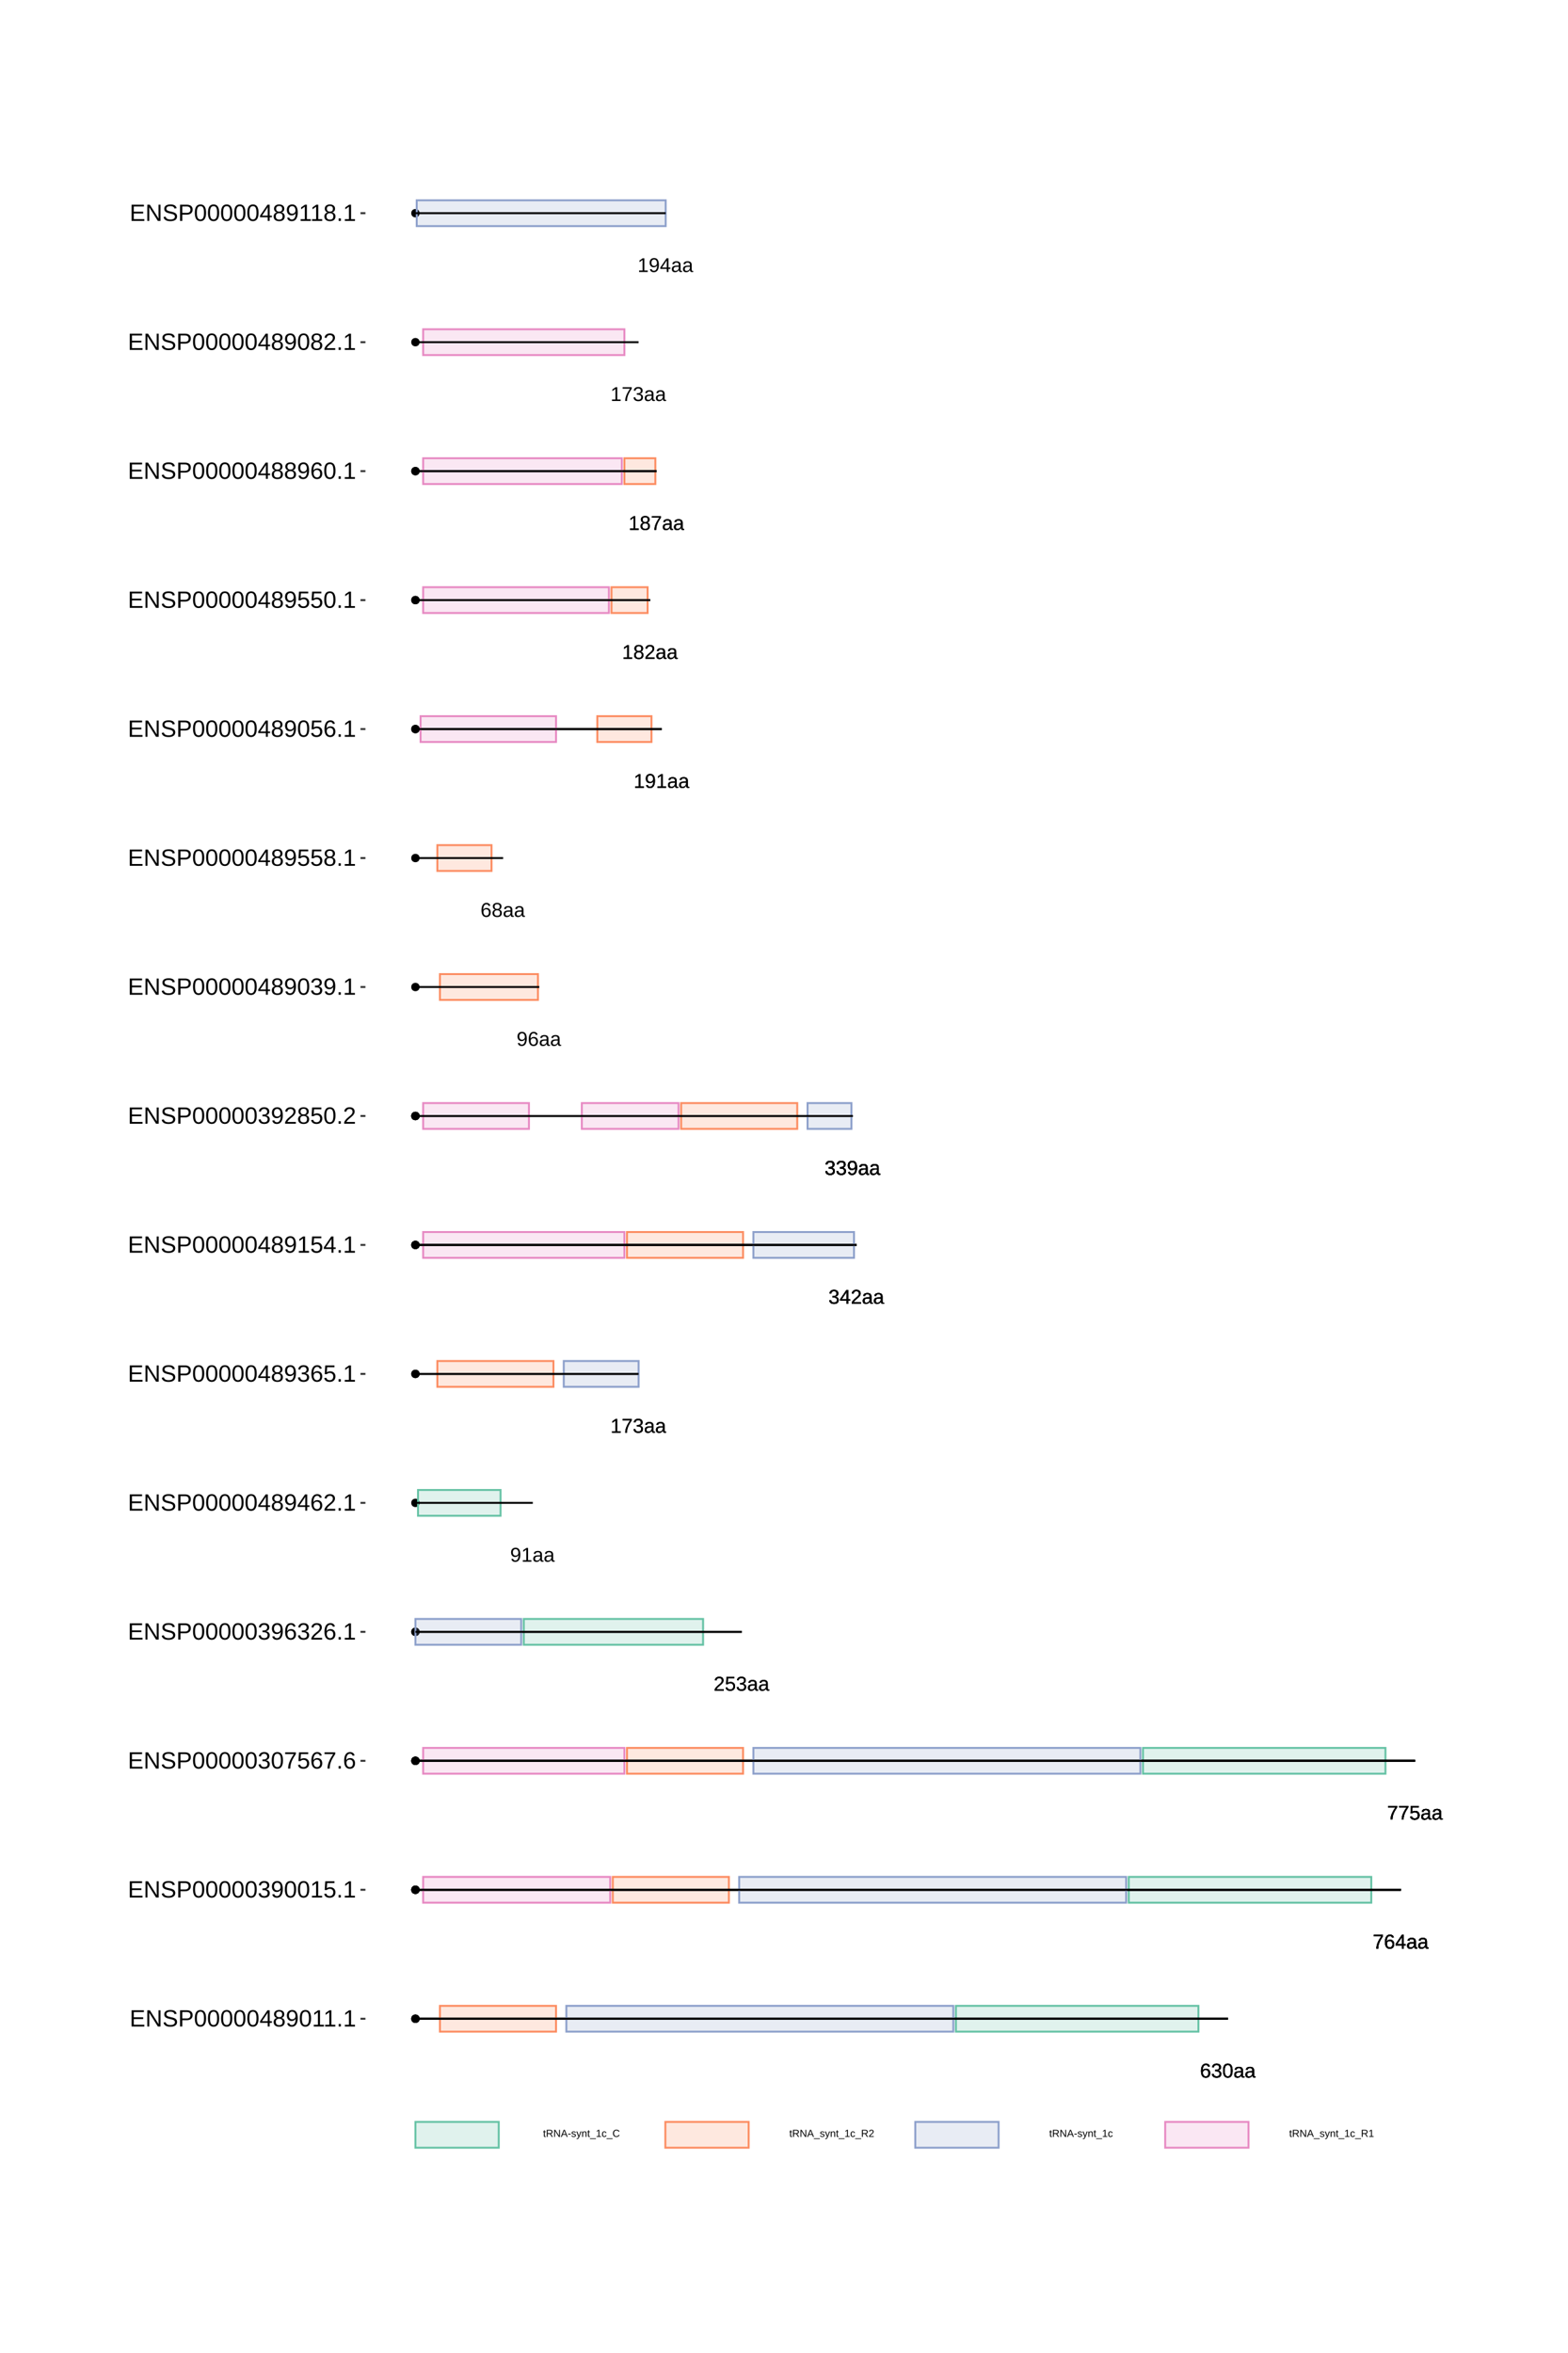 <?xml version="1.0" encoding="UTF-8"?>
<svg xmlns="http://www.w3.org/2000/svg" xmlns:xlink="http://www.w3.org/1999/xlink" width="864pt" height="1296pt" viewBox="0 0 864 1296" version="1.1">
<defs>
<g>
<symbol overflow="visible" id="glyph0-0">
<path style="stroke:none;" d="M 1.109 -7.594 L 7.172 -7.594 L 7.172 0 L 1.109 0 Z M 1.516 -7.188 L 1.516 -0.406 L 6.766 -0.406 L 6.766 -7.188 Z M 1.516 -7.188 "/>
</symbol>
<symbol overflow="visible" id="glyph0-1">
<path style="stroke:none;" d="M 5.656 -2.484 C 5.656 -1.68 5.438 -1.047 5 -0.578 C 4.57 -0.117 3.973 0.109 3.203 0.109 C 2.348 0.109 1.691 -0.207 1.234 -0.844 C 0.785 -1.477 0.562 -2.406 0.562 -3.625 C 0.562 -4.938 0.797 -5.945 1.266 -6.656 C 1.734 -7.363 2.406 -7.719 3.281 -7.719 C 4.426 -7.719 5.148 -7.203 5.453 -6.172 L 4.516 -6 C 4.328 -6.613 3.91 -6.922 3.266 -6.922 C 2.711 -6.922 2.285 -6.66 1.984 -6.141 C 1.68 -5.629 1.531 -4.883 1.531 -3.906 C 1.707 -4.238 1.953 -4.488 2.266 -4.656 C 2.586 -4.82 2.957 -4.906 3.375 -4.906 C 4.07 -4.906 4.625 -4.688 5.031 -4.25 C 5.445 -3.812 5.656 -3.223 5.656 -2.484 Z M 4.672 -2.438 C 4.672 -2.988 4.535 -3.414 4.266 -3.719 C 3.992 -4.02 3.617 -4.172 3.141 -4.172 C 2.68 -4.172 2.312 -4.035 2.031 -3.766 C 1.758 -3.504 1.625 -3.141 1.625 -2.672 C 1.625 -2.086 1.766 -1.609 2.047 -1.234 C 2.336 -0.859 2.711 -0.672 3.172 -0.672 C 3.641 -0.672 4.004 -0.828 4.266 -1.141 C 4.535 -1.461 4.672 -1.895 4.672 -2.438 Z M 4.672 -2.438 "/>
</symbol>
<symbol overflow="visible" id="glyph0-2">
<path style="stroke:none;" d="M 5.656 -2.094 C 5.656 -1.395 5.43 -0.852 4.984 -0.469 C 4.547 -0.082 3.91 0.109 3.078 0.109 C 2.305 0.109 1.691 -0.062 1.234 -0.406 C 0.773 -0.758 0.504 -1.273 0.422 -1.953 L 1.422 -2.047 C 1.555 -1.148 2.109 -0.703 3.078 -0.703 C 3.566 -0.703 3.953 -0.82 4.234 -1.062 C 4.516 -1.301 4.656 -1.656 4.656 -2.125 C 4.656 -2.539 4.492 -2.863 4.172 -3.094 C 3.848 -3.332 3.391 -3.453 2.797 -3.453 L 2.25 -3.453 L 2.25 -4.281 L 2.766 -4.281 C 3.305 -4.281 3.723 -4.395 4.016 -4.625 C 4.305 -4.863 4.453 -5.188 4.453 -5.594 C 4.453 -6 4.332 -6.32 4.094 -6.562 C 3.852 -6.801 3.5 -6.922 3.031 -6.922 C 2.602 -6.922 2.254 -6.805 1.984 -6.578 C 1.723 -6.359 1.57 -6.051 1.531 -5.656 L 0.547 -5.734 C 0.617 -6.359 0.875 -6.844 1.312 -7.188 C 1.758 -7.539 2.332 -7.719 3.031 -7.719 C 3.801 -7.719 4.395 -7.539 4.812 -7.188 C 5.238 -6.832 5.453 -6.336 5.453 -5.703 C 5.453 -5.211 5.316 -4.816 5.047 -4.516 C 4.773 -4.211 4.379 -4.008 3.859 -3.906 L 3.859 -3.875 C 4.422 -3.812 4.859 -3.617 5.172 -3.297 C 5.492 -2.984 5.656 -2.582 5.656 -2.094 Z M 5.656 -2.094 "/>
</symbol>
<symbol overflow="visible" id="glyph0-3">
<path style="stroke:none;" d="M 5.719 -3.797 C 5.719 -2.535 5.492 -1.566 5.047 -0.891 C 4.598 -0.223 3.938 0.109 3.062 0.109 C 2.188 0.109 1.531 -0.223 1.094 -0.891 C 0.656 -1.555 0.438 -2.523 0.438 -3.797 C 0.438 -5.109 0.645 -6.086 1.062 -6.734 C 1.488 -7.391 2.164 -7.719 3.094 -7.719 C 3.988 -7.719 4.648 -7.383 5.078 -6.719 C 5.504 -6.062 5.719 -5.086 5.719 -3.797 Z M 4.719 -3.797 C 4.719 -4.898 4.594 -5.695 4.344 -6.188 C 4.094 -6.676 3.676 -6.922 3.094 -6.922 C 2.5 -6.922 2.066 -6.676 1.797 -6.188 C 1.535 -5.707 1.406 -4.91 1.406 -3.797 C 1.406 -2.723 1.535 -1.938 1.797 -1.438 C 2.066 -0.938 2.488 -0.688 3.062 -0.688 C 3.633 -0.688 4.051 -0.941 4.312 -1.453 C 4.582 -1.961 4.719 -2.742 4.719 -3.797 Z M 4.719 -3.797 "/>
</symbol>
<symbol overflow="visible" id="glyph0-4">
<path style="stroke:none;" d="M 2.234 0.109 C 1.648 0.109 1.207 -0.039 0.906 -0.344 C 0.613 -0.656 0.469 -1.082 0.469 -1.625 C 0.469 -2.227 0.664 -2.691 1.062 -3.016 C 1.457 -3.336 2.098 -3.508 2.984 -3.531 L 4.297 -3.562 L 4.297 -3.875 C 4.297 -4.352 4.191 -4.691 3.984 -4.891 C 3.785 -5.098 3.473 -5.203 3.047 -5.203 C 2.609 -5.203 2.289 -5.129 2.094 -4.984 C 1.895 -4.836 1.781 -4.602 1.75 -4.281 L 0.734 -4.375 C 0.891 -5.414 1.664 -5.938 3.062 -5.938 C 3.801 -5.938 4.352 -5.77 4.719 -5.438 C 5.094 -5.102 5.281 -4.617 5.281 -3.984 L 5.281 -1.469 C 5.281 -1.176 5.316 -0.957 5.391 -0.812 C 5.461 -0.664 5.609 -0.594 5.828 -0.594 C 5.922 -0.594 6.023 -0.609 6.141 -0.641 L 6.141 -0.031 C 5.898 0.02 5.648 0.047 5.391 0.047 C 5.035 0.047 4.773 -0.047 4.609 -0.234 C 4.441 -0.422 4.348 -0.711 4.328 -1.109 L 4.297 -1.109 C 4.047 -0.672 3.754 -0.359 3.422 -0.172 C 3.098 0.016 2.703 0.109 2.234 0.109 Z M 2.453 -0.625 C 2.805 -0.625 3.117 -0.703 3.391 -0.859 C 3.672 -1.023 3.891 -1.25 4.047 -1.531 C 4.211 -1.812 4.297 -2.102 4.297 -2.406 L 4.297 -2.875 L 3.234 -2.859 C 2.773 -2.848 2.426 -2.801 2.188 -2.719 C 1.957 -2.633 1.781 -2.5 1.656 -2.312 C 1.531 -2.133 1.469 -1.898 1.469 -1.609 C 1.469 -1.297 1.551 -1.051 1.719 -0.875 C 1.895 -0.707 2.141 -0.625 2.453 -0.625 Z M 2.453 -0.625 "/>
</symbol>
<symbol overflow="visible" id="glyph0-5">
<path style="stroke:none;" d="M 5.594 -6.812 C 4.812 -5.625 4.258 -4.691 3.938 -4.016 C 3.625 -3.348 3.383 -2.688 3.219 -2.031 C 3.062 -1.375 2.984 -0.695 2.984 0 L 1.969 0 C 1.969 -0.969 2.172 -1.988 2.578 -3.062 C 2.992 -4.133 3.688 -5.375 4.656 -6.781 L 0.562 -6.781 L 0.562 -7.594 L 5.594 -7.594 Z M 5.594 -6.812 "/>
</symbol>
<symbol overflow="visible" id="glyph0-6">
<path style="stroke:none;" d="M 4.75 -1.719 L 4.75 0 L 3.828 0 L 3.828 -1.719 L 0.25 -1.719 L 0.25 -2.469 L 3.734 -7.594 L 4.75 -7.594 L 4.75 -2.484 L 5.812 -2.484 L 5.812 -1.719 Z M 3.828 -6.5 C 3.828 -6.477 3.781 -6.383 3.688 -6.219 C 3.594 -6.051 3.52 -5.93 3.469 -5.859 L 1.531 -3 L 1.234 -2.594 L 1.156 -2.484 L 3.828 -2.484 Z M 3.828 -6.5 "/>
</symbol>
<symbol overflow="visible" id="glyph0-7">
<path style="stroke:none;" d="M 5.688 -2.469 C 5.688 -1.664 5.445 -1.035 4.969 -0.578 C 4.488 -0.117 3.828 0.109 2.984 0.109 C 2.273 0.109 1.703 -0.039 1.266 -0.344 C 0.828 -0.656 0.551 -1.109 0.438 -1.703 L 1.422 -1.812 C 1.629 -1.062 2.156 -0.688 3 -0.688 C 3.52 -0.688 3.926 -0.844 4.219 -1.156 C 4.52 -1.469 4.672 -1.898 4.672 -2.453 C 4.672 -2.93 4.52 -3.316 4.219 -3.609 C 3.926 -3.91 3.531 -4.062 3.031 -4.062 C 2.758 -4.062 2.508 -4.02 2.281 -3.938 C 2.062 -3.852 1.836 -3.711 1.609 -3.516 L 0.656 -3.516 L 0.922 -7.594 L 5.234 -7.594 L 5.234 -6.781 L 1.797 -6.781 L 1.656 -4.359 C 2.07 -4.68 2.594 -4.844 3.219 -4.844 C 3.969 -4.844 4.566 -4.625 5.016 -4.188 C 5.461 -3.75 5.688 -3.176 5.688 -2.469 Z M 5.688 -2.469 "/>
</symbol>
<symbol overflow="visible" id="glyph0-8">
<path style="stroke:none;" d="M 0.562 0 L 0.562 -0.688 C 0.738 -1.102 0.957 -1.473 1.219 -1.797 C 1.488 -2.117 1.77 -2.41 2.062 -2.672 C 2.352 -2.93 2.641 -3.172 2.922 -3.391 C 3.211 -3.617 3.473 -3.844 3.703 -4.062 C 3.93 -4.289 4.113 -4.523 4.25 -4.766 C 4.395 -5.016 4.469 -5.289 4.469 -5.594 C 4.469 -6.008 4.344 -6.332 4.094 -6.562 C 3.852 -6.801 3.516 -6.922 3.078 -6.922 C 2.672 -6.922 2.332 -6.805 2.062 -6.578 C 1.789 -6.348 1.633 -6.031 1.594 -5.625 L 0.594 -5.719 C 0.664 -6.332 0.922 -6.816 1.359 -7.172 C 1.805 -7.535 2.379 -7.719 3.078 -7.719 C 3.848 -7.719 4.438 -7.535 4.844 -7.172 C 5.258 -6.805 5.469 -6.289 5.469 -5.625 C 5.469 -5.332 5.398 -5.039 5.266 -4.75 C 5.129 -4.457 4.926 -4.164 4.656 -3.875 C 4.395 -3.582 3.891 -3.133 3.141 -2.531 C 2.723 -2.188 2.391 -1.879 2.141 -1.609 C 1.898 -1.336 1.727 -1.078 1.625 -0.828 L 5.594 -0.828 L 5.594 0 Z M 0.562 0 "/>
</symbol>
<symbol overflow="visible" id="glyph0-9">
<path style="stroke:none;" d="M 5.625 -3.953 C 5.625 -2.648 5.383 -1.645 4.906 -0.938 C 4.426 -0.238 3.75 0.109 2.875 0.109 C 2.281 0.109 1.801 -0.016 1.438 -0.266 C 1.082 -0.516 0.828 -0.922 0.672 -1.484 L 1.609 -1.625 C 1.797 -0.988 2.223 -0.672 2.891 -0.672 C 3.441 -0.672 3.867 -0.93 4.172 -1.453 C 4.484 -1.973 4.645 -2.711 4.656 -3.672 C 4.508 -3.348 4.258 -3.086 3.906 -2.891 C 3.562 -2.691 3.18 -2.594 2.766 -2.594 C 2.086 -2.594 1.539 -2.828 1.125 -3.297 C 0.719 -3.766 0.516 -4.383 0.516 -5.156 C 0.516 -5.945 0.738 -6.57 1.188 -7.031 C 1.633 -7.488 2.254 -7.719 3.047 -7.719 C 3.891 -7.719 4.531 -7.406 4.969 -6.781 C 5.406 -6.156 5.625 -5.211 5.625 -3.953 Z M 4.562 -4.891 C 4.562 -5.504 4.422 -5.992 4.141 -6.359 C 3.859 -6.734 3.484 -6.922 3.016 -6.922 C 2.547 -6.922 2.176 -6.758 1.906 -6.438 C 1.633 -6.125 1.5 -5.695 1.5 -5.156 C 1.5 -4.602 1.633 -4.164 1.906 -3.844 C 2.176 -3.52 2.539 -3.359 3 -3.359 C 3.281 -3.359 3.539 -3.422 3.781 -3.547 C 4.02 -3.68 4.207 -3.863 4.344 -4.094 C 4.488 -4.32 4.562 -4.586 4.562 -4.891 Z M 4.562 -4.891 "/>
</symbol>
<symbol overflow="visible" id="glyph0-10">
<path style="stroke:none;" d="M 0.844 0 L 0.844 -0.828 L 2.781 -0.828 L 2.781 -6.672 L 1.062 -5.453 L 1.062 -6.359 L 2.859 -7.594 L 3.75 -7.594 L 3.75 -0.828 L 5.609 -0.828 L 5.609 0 Z M 0.844 0 "/>
</symbol>
<symbol overflow="visible" id="glyph0-11">
<path style="stroke:none;" d="M 5.656 -2.125 C 5.656 -1.414 5.43 -0.863 4.984 -0.469 C 4.547 -0.082 3.91 0.109 3.078 0.109 C 2.266 0.109 1.629 -0.082 1.172 -0.469 C 0.711 -0.852 0.484 -1.398 0.484 -2.109 C 0.484 -2.609 0.625 -3.023 0.906 -3.359 C 1.188 -3.703 1.551 -3.906 2 -3.969 L 2 -4 C 1.582 -4.094 1.254 -4.301 1.016 -4.625 C 0.773 -4.945 0.656 -5.328 0.656 -5.766 C 0.656 -6.348 0.867 -6.816 1.297 -7.172 C 1.734 -7.535 2.316 -7.719 3.047 -7.719 C 3.797 -7.719 4.383 -7.539 4.812 -7.188 C 5.25 -6.832 5.469 -6.352 5.469 -5.75 C 5.469 -5.32 5.348 -4.941 5.109 -4.609 C 4.867 -4.285 4.539 -4.082 4.125 -4 L 4.125 -3.984 C 4.613 -3.91 4.988 -3.707 5.25 -3.375 C 5.52 -3.039 5.656 -2.625 5.656 -2.125 Z M 4.469 -5.703 C 4.469 -6.555 3.992 -6.984 3.047 -6.984 C 2.598 -6.984 2.254 -6.875 2.016 -6.656 C 1.773 -6.445 1.656 -6.129 1.656 -5.703 C 1.656 -5.266 1.773 -4.93 2.016 -4.703 C 2.266 -4.473 2.613 -4.359 3.062 -4.359 C 3.52 -4.359 3.867 -4.461 4.109 -4.672 C 4.348 -4.891 4.469 -5.234 4.469 -5.703 Z M 4.656 -2.219 C 4.656 -2.688 4.516 -3.039 4.234 -3.281 C 3.953 -3.52 3.555 -3.641 3.047 -3.641 C 2.555 -3.641 2.172 -3.508 1.891 -3.25 C 1.617 -2.988 1.484 -2.633 1.484 -2.188 C 1.484 -1.145 2.016 -0.625 3.078 -0.625 C 3.609 -0.625 4.004 -0.75 4.266 -1 C 4.523 -1.25 4.656 -1.656 4.656 -2.219 Z M 4.656 -2.219 "/>
</symbol>
<symbol overflow="visible" id="glyph1-0">
<path style="stroke:none;" d="M 0.562 -3.906 L 3.688 -3.906 L 3.688 0 L 0.562 0 Z M 0.781 -3.703 L 0.781 -0.219 L 3.484 -0.219 L 3.484 -3.703 Z M 0.781 -3.703 "/>
</symbol>
<symbol overflow="visible" id="glyph1-1">
<path style="stroke:none;" d="M 1.531 -0.016 C 1.375 0.023 1.207 0.047 1.031 0.047 C 0.633 0.047 0.438 -0.18 0.438 -0.641 L 0.438 -2.641 L 0.094 -2.641 L 0.094 -3 L 0.453 -3 L 0.594 -3.672 L 0.938 -3.672 L 0.938 -3 L 1.484 -3 L 1.484 -2.641 L 0.938 -2.641 L 0.938 -0.75 C 0.938 -0.602 0.957 -0.5 1 -0.438 C 1.051 -0.383 1.133 -0.359 1.25 -0.359 C 1.312 -0.359 1.406 -0.367 1.531 -0.391 Z M 1.531 -0.016 "/>
</symbol>
<symbol overflow="visible" id="glyph1-2">
<path style="stroke:none;" d="M 3.234 0 L 2.219 -1.625 L 1 -1.625 L 1 0 L 0.469 0 L 0.469 -3.906 L 2.312 -3.906 C 2.75 -3.906 3.086 -3.805 3.328 -3.609 C 3.566 -3.422 3.688 -3.148 3.688 -2.797 C 3.688 -2.504 3.602 -2.258 3.438 -2.062 C 3.27 -1.863 3.035 -1.738 2.734 -1.688 L 3.844 0 Z M 3.156 -2.781 C 3.156 -3.008 3.078 -3.18 2.922 -3.297 C 2.766 -3.422 2.539 -3.484 2.25 -3.484 L 1 -3.484 L 1 -2.047 L 2.281 -2.047 C 2.562 -2.047 2.773 -2.109 2.922 -2.234 C 3.078 -2.367 3.156 -2.551 3.156 -2.781 Z M 3.156 -2.781 "/>
</symbol>
<symbol overflow="visible" id="glyph1-3">
<path style="stroke:none;" d="M 3 0 L 0.906 -3.328 L 0.922 -3.062 L 0.938 -2.594 L 0.938 0 L 0.469 0 L 0.469 -3.906 L 1.078 -3.906 L 3.203 -0.562 C 3.18 -0.926 3.172 -1.188 3.172 -1.344 L 3.172 -3.906 L 3.641 -3.906 L 3.641 0 Z M 3 0 "/>
</symbol>
<symbol overflow="visible" id="glyph1-4">
<path style="stroke:none;" d="M 3.234 0 L 2.797 -1.141 L 1.016 -1.141 L 0.562 0 L 0.016 0 L 1.609 -3.906 L 2.203 -3.906 L 3.781 0 Z M 1.906 -3.516 L 1.875 -3.438 C 1.832 -3.281 1.766 -3.082 1.672 -2.844 L 1.172 -1.562 L 2.641 -1.562 L 2.141 -2.844 C 2.086 -2.977 2.035 -3.125 1.984 -3.281 Z M 1.906 -3.516 "/>
</symbol>
<symbol overflow="visible" id="glyph1-5">
<path style="stroke:none;" d="M 0.25 -1.281 L 0.25 -1.734 L 1.641 -1.734 L 1.641 -1.281 Z M 0.25 -1.281 "/>
</symbol>
<symbol overflow="visible" id="glyph1-6">
<path style="stroke:none;" d="M 2.641 -0.828 C 2.641 -0.547 2.531 -0.328 2.312 -0.172 C 2.102 -0.016 1.805 0.062 1.422 0.062 C 1.047 0.062 0.754 0 0.547 -0.125 C 0.348 -0.25 0.219 -0.441 0.156 -0.703 L 0.594 -0.797 C 0.633 -0.629 0.723 -0.508 0.859 -0.438 C 0.992 -0.363 1.18 -0.328 1.422 -0.328 C 1.672 -0.328 1.852 -0.363 1.969 -0.438 C 2.094 -0.52 2.156 -0.641 2.156 -0.797 C 2.156 -0.91 2.113 -1.004 2.031 -1.078 C 1.945 -1.148 1.816 -1.211 1.641 -1.266 L 1.281 -1.359 C 0.988 -1.43 0.781 -1.504 0.656 -1.578 C 0.539 -1.648 0.445 -1.734 0.375 -1.828 C 0.312 -1.93 0.281 -2.055 0.281 -2.203 C 0.281 -2.484 0.375 -2.691 0.562 -2.828 C 0.758 -2.973 1.047 -3.047 1.422 -3.047 C 1.754 -3.047 2.016 -2.988 2.203 -2.875 C 2.398 -2.758 2.523 -2.57 2.578 -2.312 L 2.141 -2.266 C 2.109 -2.391 2.031 -2.488 1.906 -2.562 C 1.789 -2.633 1.629 -2.672 1.422 -2.672 C 1.191 -2.672 1.023 -2.633 0.922 -2.562 C 0.816 -2.5 0.766 -2.398 0.766 -2.266 C 0.766 -2.18 0.785 -2.109 0.828 -2.047 C 0.867 -1.992 0.93 -1.945 1.016 -1.906 C 1.109 -1.863 1.297 -1.812 1.578 -1.75 C 1.836 -1.676 2.023 -1.613 2.141 -1.562 C 2.266 -1.508 2.359 -1.445 2.422 -1.375 C 2.492 -1.301 2.547 -1.219 2.578 -1.125 C 2.617 -1.039 2.641 -0.941 2.641 -0.828 Z M 2.641 -0.828 "/>
</symbol>
<symbol overflow="visible" id="glyph1-7">
<path style="stroke:none;" d="M 0.531 1.188 C 0.395 1.188 0.281 1.176 0.188 1.156 L 0.188 0.781 C 0.258 0.789 0.336 0.797 0.422 0.797 C 0.734 0.797 0.977 0.566 1.156 0.109 L 1.203 -0.016 L 0.016 -3 L 0.547 -3 L 1.188 -1.344 C 1.188 -1.32 1.191 -1.289 1.203 -1.25 C 1.223 -1.219 1.266 -1.098 1.328 -0.891 C 1.398 -0.68 1.441 -0.566 1.453 -0.547 L 1.641 -1.094 L 2.312 -3 L 2.828 -3 L 1.672 0 C 1.547 0.32 1.43 0.562 1.328 0.719 C 1.223 0.875 1.102 0.988 0.969 1.062 C 0.844 1.145 0.695 1.188 0.531 1.188 Z M 0.531 1.188 "/>
</symbol>
<symbol overflow="visible" id="glyph1-8">
<path style="stroke:none;" d="M 2.297 0 L 2.297 -1.906 C 2.297 -2.102 2.273 -2.254 2.234 -2.359 C 2.191 -2.473 2.129 -2.551 2.047 -2.594 C 1.961 -2.645 1.836 -2.672 1.672 -2.672 C 1.43 -2.672 1.238 -2.586 1.094 -2.422 C 0.957 -2.266 0.891 -2.035 0.891 -1.734 L 0.891 0 L 0.391 0 L 0.391 -2.359 C 0.391 -2.711 0.383 -2.926 0.375 -3 L 0.844 -3 C 0.852 -2.988 0.859 -2.961 0.859 -2.922 C 0.859 -2.891 0.859 -2.844 0.859 -2.781 C 0.859 -2.727 0.863 -2.629 0.875 -2.484 C 0.988 -2.691 1.117 -2.836 1.266 -2.922 C 1.422 -3.016 1.613 -3.062 1.844 -3.062 C 2.164 -3.062 2.406 -2.977 2.562 -2.812 C 2.719 -2.645 2.797 -2.375 2.797 -2 L 2.797 0 Z M 2.297 0 "/>
</symbol>
<symbol overflow="visible" id="glyph1-9">
<path style="stroke:none;" d="M -0.094 1.125 L -0.094 0.766 L 3.234 0.766 L 3.234 1.125 Z M -0.094 1.125 "/>
</symbol>
<symbol overflow="visible" id="glyph1-10">
<path style="stroke:none;" d="M 0.438 0 L 0.438 -0.422 L 1.438 -0.422 L 1.438 -3.438 L 0.547 -2.812 L 0.547 -3.281 L 1.469 -3.906 L 1.938 -3.906 L 1.938 -0.422 L 2.891 -0.422 L 2.891 0 Z M 0.438 0 "/>
</symbol>
<symbol overflow="visible" id="glyph1-11">
<path style="stroke:none;" d="M 0.766 -1.516 C 0.766 -1.117 0.828 -0.82 0.953 -0.625 C 1.078 -0.438 1.266 -0.344 1.516 -0.344 C 1.691 -0.344 1.836 -0.391 1.953 -0.484 C 2.078 -0.578 2.156 -0.723 2.188 -0.922 L 2.688 -0.891 C 2.656 -0.609 2.535 -0.379 2.328 -0.203 C 2.117 -0.023 1.852 0.062 1.531 0.062 C 1.113 0.062 0.789 -0.066 0.562 -0.328 C 0.344 -0.598 0.234 -0.988 0.234 -1.5 C 0.234 -2.008 0.344 -2.395 0.562 -2.656 C 0.789 -2.926 1.113 -3.062 1.531 -3.062 C 1.832 -3.062 2.082 -2.977 2.281 -2.812 C 2.488 -2.656 2.617 -2.438 2.672 -2.156 L 2.156 -2.125 C 2.133 -2.289 2.07 -2.422 1.969 -2.516 C 1.863 -2.617 1.711 -2.672 1.516 -2.672 C 1.254 -2.672 1.062 -2.582 0.938 -2.406 C 0.82 -2.227 0.766 -1.93 0.766 -1.516 Z M 0.766 -1.516 "/>
</symbol>
<symbol overflow="visible" id="glyph1-12">
<path style="stroke:none;" d="M 2.203 -3.531 C 1.766 -3.531 1.426 -3.391 1.188 -3.109 C 0.945 -2.836 0.828 -2.457 0.828 -1.969 C 0.828 -1.488 0.953 -1.102 1.203 -0.812 C 1.453 -0.52 1.789 -0.375 2.219 -0.375 C 2.77 -0.375 3.18 -0.645 3.453 -1.188 L 3.891 -0.984 C 3.734 -0.641 3.508 -0.379 3.219 -0.203 C 2.926 -0.023 2.586 0.062 2.203 0.062 C 1.805 0.062 1.461 -0.02 1.172 -0.188 C 0.879 -0.352 0.656 -0.586 0.5 -0.891 C 0.352 -1.191 0.281 -1.551 0.281 -1.969 C 0.281 -2.594 0.445 -3.082 0.781 -3.438 C 1.125 -3.789 1.594 -3.969 2.188 -3.969 C 2.602 -3.969 2.953 -3.883 3.234 -3.719 C 3.516 -3.562 3.723 -3.32 3.859 -3 L 3.359 -2.828 C 3.266 -3.055 3.113 -3.227 2.906 -3.344 C 2.707 -3.469 2.473 -3.531 2.203 -3.531 Z M 2.203 -3.531 "/>
</symbol>
<symbol overflow="visible" id="glyph1-13">
<path style="stroke:none;" d="M 0.281 0 L 0.281 -0.359 C 0.375 -0.566 0.488 -0.754 0.625 -0.922 C 0.758 -1.086 0.898 -1.238 1.047 -1.375 C 1.203 -1.508 1.352 -1.633 1.5 -1.75 C 1.656 -1.863 1.789 -1.977 1.906 -2.094 C 2.02 -2.207 2.113 -2.328 2.188 -2.453 C 2.258 -2.578 2.297 -2.719 2.297 -2.875 C 2.297 -3.094 2.234 -3.258 2.109 -3.375 C 1.984 -3.5 1.812 -3.562 1.594 -3.562 C 1.375 -3.562 1.195 -3.504 1.062 -3.391 C 0.926 -3.273 0.844 -3.113 0.812 -2.906 L 0.312 -2.953 C 0.344 -3.266 0.473 -3.508 0.703 -3.688 C 0.93 -3.875 1.227 -3.969 1.594 -3.969 C 1.988 -3.969 2.289 -3.875 2.5 -3.688 C 2.707 -3.5 2.812 -3.238 2.812 -2.906 C 2.812 -2.75 2.773 -2.594 2.703 -2.438 C 2.641 -2.289 2.539 -2.141 2.406 -1.984 C 2.27 -1.836 2.004 -1.609 1.609 -1.297 C 1.398 -1.117 1.234 -0.961 1.109 -0.828 C 0.984 -0.691 0.891 -0.555 0.828 -0.422 L 2.875 -0.422 L 2.875 0 Z M 0.281 0 "/>
</symbol>
<symbol overflow="visible" id="glyph2-0">
<path style="stroke:none;" d="M 1.297 -8.938 L 8.438 -8.938 L 8.438 0 L 1.297 0 Z M 1.781 -8.469 L 1.781 -0.484 L 7.953 -0.484 L 7.953 -8.469 Z M 1.781 -8.469 "/>
</symbol>
<symbol overflow="visible" id="glyph2-1">
<path style="stroke:none;" d="M 1.062 0 L 1.062 -8.938 L 7.859 -8.938 L 7.859 -7.953 L 2.281 -7.953 L 2.281 -5.078 L 7.469 -5.078 L 7.469 -4.109 L 2.281 -4.109 L 2.281 -0.984 L 8.109 -0.984 L 8.109 0 Z M 1.062 0 "/>
</symbol>
<symbol overflow="visible" id="glyph2-2">
<path style="stroke:none;" d="M 6.875 0 L 2.078 -7.625 L 2.109 -7 L 2.141 -5.938 L 2.141 0 L 1.062 0 L 1.062 -8.938 L 2.469 -8.938 L 7.312 -1.281 C 7.258 -2.102 7.234 -2.703 7.234 -3.078 L 7.234 -8.938 L 8.328 -8.938 L 8.328 0 Z M 6.875 0 "/>
</symbol>
<symbol overflow="visible" id="glyph2-3">
<path style="stroke:none;" d="M 8.078 -2.469 C 8.078 -1.645 7.754 -1.004 7.109 -0.547 C 6.461 -0.098 5.551 0.125 4.375 0.125 C 2.195 0.125 0.938 -0.629 0.594 -2.141 L 1.766 -2.375 C 1.898 -1.844 2.188 -1.445 2.625 -1.188 C 3.062 -0.938 3.66 -0.812 4.422 -0.812 C 5.203 -0.812 5.805 -0.945 6.234 -1.219 C 6.66 -1.488 6.875 -1.883 6.875 -2.406 C 6.875 -2.695 6.805 -2.93 6.672 -3.109 C 6.535 -3.297 6.348 -3.445 6.109 -3.562 C 5.867 -3.688 5.582 -3.785 5.25 -3.859 C 4.914 -3.941 4.547 -4.031 4.141 -4.125 C 3.43 -4.281 2.895 -4.438 2.531 -4.594 C 2.164 -4.75 1.875 -4.922 1.656 -5.109 C 1.445 -5.305 1.285 -5.535 1.172 -5.797 C 1.066 -6.055 1.016 -6.352 1.016 -6.688 C 1.016 -7.445 1.305 -8.035 1.891 -8.453 C 2.473 -8.867 3.312 -9.078 4.406 -9.078 C 5.414 -9.078 6.191 -8.922 6.734 -8.609 C 7.273 -8.297 7.648 -7.766 7.859 -7.016 L 6.672 -6.812 C 6.535 -7.281 6.285 -7.617 5.922 -7.828 C 5.555 -8.047 5.047 -8.156 4.391 -8.156 C 3.672 -8.156 3.125 -8.035 2.75 -7.797 C 2.375 -7.566 2.188 -7.219 2.188 -6.75 C 2.188 -6.469 2.258 -6.238 2.406 -6.062 C 2.551 -5.883 2.758 -5.734 3.031 -5.609 C 3.312 -5.484 3.863 -5.328 4.688 -5.141 C 4.957 -5.078 5.227 -5.016 5.5 -4.953 C 5.781 -4.891 6.047 -4.812 6.297 -4.719 C 6.547 -4.625 6.773 -4.516 6.984 -4.391 C 7.203 -4.273 7.391 -4.129 7.547 -3.953 C 7.711 -3.773 7.844 -3.562 7.938 -3.312 C 8.031 -3.07 8.078 -2.789 8.078 -2.469 Z M 8.078 -2.469 "/>
</symbol>
<symbol overflow="visible" id="glyph2-4">
<path style="stroke:none;" d="M 7.984 -6.25 C 7.984 -5.406 7.707 -4.734 7.156 -4.234 C 6.602 -3.734 5.852 -3.484 4.906 -3.484 L 2.281 -3.484 L 2.281 0 L 1.062 0 L 1.062 -8.938 L 4.828 -8.938 C 5.828 -8.938 6.602 -8.703 7.156 -8.234 C 7.707 -7.766 7.984 -7.102 7.984 -6.25 Z M 6.766 -6.234 C 6.766 -7.391 6.07 -7.969 4.688 -7.969 L 2.281 -7.969 L 2.281 -4.438 L 4.734 -4.438 C 6.086 -4.438 6.766 -5.035 6.766 -6.234 Z M 6.766 -6.234 "/>
</symbol>
<symbol overflow="visible" id="glyph2-5">
<path style="stroke:none;" d="M 6.719 -4.469 C 6.719 -2.977 6.453 -1.836 5.922 -1.047 C 5.398 -0.266 4.625 0.125 3.594 0.125 C 2.57 0.125 1.801 -0.266 1.281 -1.047 C 0.77 -1.828 0.516 -2.969 0.516 -4.469 C 0.516 -6.008 0.766 -7.16 1.266 -7.922 C 1.766 -8.691 2.555 -9.078 3.641 -9.078 C 4.691 -9.078 5.469 -8.688 5.969 -7.906 C 6.469 -7.133 6.719 -5.988 6.719 -4.469 Z M 5.562 -4.469 C 5.562 -5.758 5.41 -6.695 5.109 -7.281 C 4.816 -7.863 4.328 -8.156 3.641 -8.156 C 2.93 -8.156 2.422 -7.867 2.109 -7.297 C 1.805 -6.723 1.656 -5.781 1.656 -4.469 C 1.656 -3.207 1.812 -2.281 2.125 -1.688 C 2.438 -1.102 2.93 -0.812 3.609 -0.812 C 4.285 -0.812 4.781 -1.109 5.094 -1.703 C 5.406 -2.305 5.562 -3.227 5.562 -4.469 Z M 5.562 -4.469 "/>
</symbol>
<symbol overflow="visible" id="glyph2-6">
<path style="stroke:none;" d="M 5.594 -2.031 L 5.594 0 L 4.516 0 L 4.516 -2.031 L 0.297 -2.031 L 0.297 -2.906 L 4.391 -8.938 L 5.594 -8.938 L 5.594 -2.922 L 6.844 -2.922 L 6.844 -2.031 Z M 4.516 -7.656 C 4.504 -7.633 4.441 -7.52 4.328 -7.312 C 4.223 -7.113 4.145 -6.977 4.094 -6.906 L 1.797 -3.516 L 1.453 -3.047 L 1.359 -2.922 L 4.516 -2.922 Z M 4.516 -7.656 "/>
</symbol>
<symbol overflow="visible" id="glyph2-7">
<path style="stroke:none;" d="M 6.672 -2.5 C 6.672 -1.664 6.406 -1.02 5.875 -0.562 C 5.352 -0.102 4.602 0.125 3.625 0.125 C 2.664 0.125 1.914 -0.098 1.375 -0.547 C 0.832 -1.004 0.562 -1.648 0.562 -2.484 C 0.562 -3.066 0.727 -3.555 1.062 -3.953 C 1.395 -4.348 1.82 -4.586 2.344 -4.672 L 2.344 -4.703 C 1.863 -4.816 1.484 -5.062 1.203 -5.438 C 0.922 -5.82 0.781 -6.27 0.781 -6.781 C 0.781 -7.469 1.031 -8.02 1.531 -8.438 C 2.039 -8.863 2.727 -9.078 3.594 -9.078 C 4.469 -9.078 5.16 -8.867 5.672 -8.453 C 6.18 -8.035 6.438 -7.473 6.438 -6.766 C 6.438 -6.254 6.297 -5.805 6.016 -5.422 C 5.734 -5.047 5.348 -4.812 4.859 -4.719 L 4.859 -4.688 C 5.43 -4.594 5.875 -4.348 6.188 -3.953 C 6.508 -3.566 6.672 -3.082 6.672 -2.5 Z M 5.25 -6.703 C 5.25 -7.723 4.695 -8.234 3.594 -8.234 C 3.051 -8.234 2.641 -8.102 2.359 -7.844 C 2.078 -7.594 1.938 -7.211 1.938 -6.703 C 1.938 -6.191 2.082 -5.801 2.375 -5.531 C 2.664 -5.27 3.078 -5.141 3.609 -5.141 C 4.141 -5.141 4.547 -5.258 4.828 -5.5 C 5.109 -5.75 5.25 -6.148 5.25 -6.703 Z M 5.484 -2.609 C 5.484 -3.16 5.316 -3.578 4.984 -3.859 C 4.648 -4.141 4.188 -4.281 3.594 -4.281 C 3.008 -4.281 2.555 -4.129 2.234 -3.828 C 1.91 -3.523 1.75 -3.109 1.75 -2.578 C 1.75 -1.348 2.375 -0.734 3.625 -0.734 C 4.25 -0.734 4.711 -0.879 5.016 -1.172 C 5.328 -1.473 5.484 -1.953 5.484 -2.609 Z M 5.484 -2.609 "/>
</symbol>
<symbol overflow="visible" id="glyph2-8">
<path style="stroke:none;" d="M 6.609 -4.656 C 6.609 -3.113 6.328 -1.93 5.766 -1.109 C 5.211 -0.285 4.414 0.125 3.375 0.125 C 2.676 0.125 2.113 -0.02 1.688 -0.312 C 1.27 -0.602 0.973 -1.078 0.797 -1.734 L 1.891 -1.906 C 2.117 -1.164 2.617 -0.797 3.391 -0.797 C 4.047 -0.797 4.551 -1.098 4.906 -1.703 C 5.27 -2.316 5.461 -3.188 5.484 -4.312 C 5.316 -3.938 5.023 -3.629 4.609 -3.391 C 4.203 -3.16 3.754 -3.047 3.266 -3.047 C 2.461 -3.047 1.816 -3.32 1.328 -3.875 C 0.848 -4.426 0.609 -5.156 0.609 -6.062 C 0.609 -7 0.867 -7.734 1.391 -8.266 C 1.922 -8.805 2.656 -9.078 3.594 -9.078 C 4.582 -9.078 5.332 -8.707 5.844 -7.969 C 6.352 -7.238 6.609 -6.133 6.609 -4.656 Z M 5.375 -5.75 C 5.375 -6.477 5.207 -7.062 4.875 -7.5 C 4.539 -7.938 4.098 -8.156 3.547 -8.156 C 2.992 -8.156 2.555 -7.969 2.234 -7.594 C 1.922 -7.219 1.766 -6.707 1.766 -6.062 C 1.766 -5.414 1.922 -4.898 2.234 -4.516 C 2.555 -4.141 2.988 -3.953 3.531 -3.953 C 3.863 -3.953 4.172 -4.023 4.453 -4.172 C 4.734 -4.328 4.957 -4.539 5.125 -4.812 C 5.289 -5.094 5.375 -5.406 5.375 -5.75 Z M 5.375 -5.75 "/>
</symbol>
<symbol overflow="visible" id="glyph2-9">
<path style="stroke:none;" d="M 0.984 0 L 0.984 -0.969 L 3.266 -0.969 L 3.266 -7.859 L 1.25 -6.406 L 1.25 -7.484 L 3.359 -8.938 L 4.422 -8.938 L 4.422 -0.969 L 6.594 -0.969 L 6.594 0 Z M 0.984 0 "/>
</symbol>
<symbol overflow="visible" id="glyph2-10">
<path style="stroke:none;" d="M 1.188 0 L 1.188 -1.391 L 2.422 -1.391 L 2.422 0 Z M 1.188 0 "/>
</symbol>
<symbol overflow="visible" id="glyph2-11">
<path style="stroke:none;" d="M 6.656 -2.469 C 6.656 -1.645 6.391 -1.004 5.859 -0.547 C 5.336 -0.098 4.594 0.125 3.625 0.125 C 2.719 0.125 1.992 -0.078 1.453 -0.484 C 0.91 -0.891 0.594 -1.492 0.5 -2.297 L 1.672 -2.406 C 1.828 -1.344 2.477 -0.812 3.625 -0.812 C 4.195 -0.812 4.645 -0.953 4.969 -1.234 C 5.301 -1.523 5.469 -1.945 5.469 -2.5 C 5.469 -2.988 5.281 -3.367 4.906 -3.641 C 4.531 -3.922 3.988 -4.062 3.281 -4.062 L 2.641 -4.062 L 2.641 -5.047 L 3.266 -5.047 C 3.891 -5.047 4.375 -5.18 4.719 -5.453 C 5.062 -5.723 5.234 -6.102 5.234 -6.594 C 5.234 -7.07 5.094 -7.445 4.812 -7.719 C 4.531 -8 4.113 -8.141 3.562 -8.141 C 3.062 -8.141 2.656 -8.008 2.344 -7.75 C 2.031 -7.488 1.848 -7.125 1.797 -6.656 L 0.641 -6.75 C 0.734 -7.477 1.039 -8.047 1.562 -8.453 C 2.082 -8.867 2.754 -9.078 3.578 -9.078 C 4.473 -9.078 5.164 -8.867 5.656 -8.453 C 6.156 -8.035 6.406 -7.453 6.406 -6.703 C 6.406 -6.141 6.242 -5.676 5.922 -5.312 C 5.609 -4.957 5.145 -4.719 4.531 -4.594 L 4.531 -4.562 C 5.207 -4.488 5.727 -4.266 6.094 -3.891 C 6.469 -3.516 6.656 -3.039 6.656 -2.469 Z M 6.656 -2.469 "/>
</symbol>
<symbol overflow="visible" id="glyph2-12">
<path style="stroke:none;" d="M 6.688 -2.906 C 6.688 -1.969 6.406 -1.227 5.844 -0.688 C 5.281 -0.145 4.504 0.125 3.516 0.125 C 2.68 0.125 2.004 -0.055 1.484 -0.422 C 0.973 -0.785 0.648 -1.312 0.516 -2 L 1.672 -2.141 C 1.91 -1.254 2.531 -0.812 3.531 -0.812 C 4.145 -0.812 4.625 -0.992 4.969 -1.359 C 5.32 -1.734 5.5 -2.242 5.5 -2.891 C 5.5 -3.453 5.32 -3.906 4.969 -4.25 C 4.625 -4.602 4.156 -4.781 3.562 -4.781 C 3.25 -4.781 2.957 -4.727 2.688 -4.625 C 2.426 -4.531 2.16 -4.363 1.891 -4.125 L 0.781 -4.125 L 1.078 -8.938 L 6.156 -8.938 L 6.156 -7.969 L 2.125 -7.969 L 1.953 -5.141 C 2.441 -5.516 3.055 -5.703 3.797 -5.703 C 4.672 -5.703 5.367 -5.441 5.891 -4.922 C 6.422 -4.41 6.688 -3.738 6.688 -2.906 Z M 6.688 -2.906 "/>
</symbol>
<symbol overflow="visible" id="glyph2-13">
<path style="stroke:none;" d="M 6.578 -8.016 C 5.66 -6.617 5.016 -5.523 4.641 -4.734 C 4.266 -3.941 3.984 -3.16 3.797 -2.391 C 3.609 -1.617 3.516 -0.82 3.516 0 L 2.312 0 C 2.312 -1.145 2.551 -2.348 3.031 -3.609 C 3.52 -4.867 4.332 -6.32 5.469 -7.969 L 0.672 -7.969 L 0.672 -8.938 L 6.578 -8.938 Z M 6.578 -8.016 "/>
</symbol>
<symbol overflow="visible" id="glyph2-14">
<path style="stroke:none;" d="M 6.656 -2.922 C 6.656 -1.984 6.398 -1.238 5.891 -0.688 C 5.379 -0.145 4.672 0.125 3.766 0.125 C 2.766 0.125 1.992 -0.25 1.453 -1 C 0.922 -1.75 0.656 -2.836 0.656 -4.266 C 0.656 -5.816 0.93 -7.004 1.484 -7.828 C 2.047 -8.66 2.836 -9.078 3.859 -9.078 C 5.211 -9.078 6.062 -8.469 6.406 -7.25 L 5.312 -7.062 C 5.094 -7.789 4.602 -8.156 3.844 -8.156 C 3.195 -8.156 2.691 -7.848 2.328 -7.234 C 1.973 -6.629 1.797 -5.754 1.797 -4.609 C 2.004 -4.992 2.297 -5.285 2.672 -5.484 C 3.047 -5.68 3.477 -5.781 3.969 -5.781 C 4.789 -5.781 5.441 -5.52 5.922 -5 C 6.41 -4.488 6.656 -3.797 6.656 -2.922 Z M 5.5 -2.875 C 5.5 -3.52 5.336 -4.02 5.016 -4.375 C 4.703 -4.727 4.258 -4.906 3.688 -4.906 C 3.156 -4.906 2.723 -4.75 2.391 -4.438 C 2.066 -4.125 1.906 -3.695 1.906 -3.156 C 1.906 -2.457 2.078 -1.891 2.422 -1.453 C 2.766 -1.016 3.203 -0.797 3.734 -0.797 C 4.285 -0.797 4.719 -0.977 5.031 -1.344 C 5.344 -1.719 5.5 -2.227 5.5 -2.875 Z M 5.5 -2.875 "/>
</symbol>
<symbol overflow="visible" id="glyph2-15">
<path style="stroke:none;" d="M 0.656 0 L 0.656 -0.812 C 0.875 -1.301 1.133 -1.734 1.438 -2.109 C 1.75 -2.492 2.078 -2.836 2.422 -3.141 C 2.766 -3.453 3.102 -3.738 3.438 -4 C 3.781 -4.258 4.086 -4.52 4.359 -4.781 C 4.629 -5.051 4.848 -5.328 5.016 -5.609 C 5.18 -5.898 5.266 -6.227 5.266 -6.594 C 5.266 -7.082 5.117 -7.461 4.828 -7.734 C 4.547 -8.004 4.145 -8.141 3.625 -8.141 C 3.145 -8.141 2.742 -8.004 2.422 -7.734 C 2.109 -7.473 1.926 -7.102 1.875 -6.625 L 0.703 -6.734 C 0.785 -7.453 1.086 -8.02 1.609 -8.438 C 2.141 -8.863 2.812 -9.078 3.625 -9.078 C 4.531 -9.078 5.223 -8.863 5.703 -8.438 C 6.191 -8.008 6.438 -7.406 6.438 -6.625 C 6.438 -6.281 6.352 -5.938 6.188 -5.594 C 6.031 -5.25 5.797 -4.906 5.484 -4.562 C 5.172 -4.219 4.57 -3.688 3.688 -2.969 C 3.207 -2.57 2.82 -2.211 2.531 -1.891 C 2.238 -1.578 2.031 -1.27 1.906 -0.969 L 6.578 -0.969 L 6.578 0 Z M 0.656 0 "/>
</symbol>
</g>
</defs>
<g id="surface1">
<rect x="0" y="0" width="864" height="1296" style="fill:rgb(100%,100%,100%);fill-opacity:1;stroke:none;"/>
<rect x="0" y="0" width="864" height="1296" style="fill:rgb(100%,100%,100%);fill-opacity:1;stroke:none;"/>
<path style="fill:none;stroke-width:1.067;stroke-linecap:round;stroke-linejoin:round;stroke:rgb(100%,100%,100%);stroke-opacity:1;stroke-miterlimit:10;" d="M 0 1296 L 864 1296 L 864 0 L 0 0 Z M 0 1296 "/>
<path style="fill-rule:nonzero;fill:rgb(0%,0%,0%);fill-opacity:1;stroke-width:0.709;stroke-linecap:round;stroke-linejoin:round;stroke:rgb(0%,0%,0%);stroke-opacity:1;stroke-miterlimit:10;" d="M 230.863 1111.902 C 230.863 1114.508 226.953 1114.508 226.953 1111.902 C 226.953 1109.297 230.863 1109.297 230.863 1111.902 "/>
<path style="fill-rule:nonzero;fill:rgb(0%,0%,0%);fill-opacity:1;stroke-width:0.709;stroke-linecap:round;stroke-linejoin:round;stroke:rgb(0%,0%,0%);stroke-opacity:1;stroke-miterlimit:10;" d="M 230.863 1111.902 C 230.863 1114.508 226.953 1114.508 226.953 1111.902 C 226.953 1109.297 230.863 1109.297 230.863 1111.902 "/>
<path style="fill-rule:nonzero;fill:rgb(0%,0%,0%);fill-opacity:1;stroke-width:0.709;stroke-linecap:round;stroke-linejoin:round;stroke:rgb(0%,0%,0%);stroke-opacity:1;stroke-miterlimit:10;" d="M 230.863 1111.902 C 230.863 1114.508 226.953 1114.508 226.953 1111.902 C 226.953 1109.297 230.863 1109.297 230.863 1111.902 "/>
<path style="fill-rule:nonzero;fill:rgb(0%,0%,0%);fill-opacity:1;stroke-width:0.709;stroke-linecap:round;stroke-linejoin:round;stroke:rgb(0%,0%,0%);stroke-opacity:1;stroke-miterlimit:10;" d="M 230.863 1040.867 C 230.863 1043.477 226.953 1043.477 226.953 1040.867 C 226.953 1038.262 230.863 1038.262 230.863 1040.867 "/>
<path style="fill-rule:nonzero;fill:rgb(0%,0%,0%);fill-opacity:1;stroke-width:0.709;stroke-linecap:round;stroke-linejoin:round;stroke:rgb(0%,0%,0%);stroke-opacity:1;stroke-miterlimit:10;" d="M 230.863 1040.867 C 230.863 1043.477 226.953 1043.477 226.953 1040.867 C 226.953 1038.262 230.863 1038.262 230.863 1040.867 "/>
<path style="fill-rule:nonzero;fill:rgb(0%,0%,0%);fill-opacity:1;stroke-width:0.709;stroke-linecap:round;stroke-linejoin:round;stroke:rgb(0%,0%,0%);stroke-opacity:1;stroke-miterlimit:10;" d="M 230.863 1040.867 C 230.863 1043.477 226.953 1043.477 226.953 1040.867 C 226.953 1038.262 230.863 1038.262 230.863 1040.867 "/>
<path style="fill-rule:nonzero;fill:rgb(0%,0%,0%);fill-opacity:1;stroke-width:0.709;stroke-linecap:round;stroke-linejoin:round;stroke:rgb(0%,0%,0%);stroke-opacity:1;stroke-miterlimit:10;" d="M 230.863 1040.867 C 230.863 1043.477 226.953 1043.477 226.953 1040.867 C 226.953 1038.262 230.863 1038.262 230.863 1040.867 "/>
<path style="fill-rule:nonzero;fill:rgb(0%,0%,0%);fill-opacity:1;stroke-width:0.709;stroke-linecap:round;stroke-linejoin:round;stroke:rgb(0%,0%,0%);stroke-opacity:1;stroke-miterlimit:10;" d="M 230.863 969.836 C 230.863 972.441 226.953 972.441 226.953 969.836 C 226.953 967.227 230.863 967.227 230.863 969.836 "/>
<path style="fill-rule:nonzero;fill:rgb(0%,0%,0%);fill-opacity:1;stroke-width:0.709;stroke-linecap:round;stroke-linejoin:round;stroke:rgb(0%,0%,0%);stroke-opacity:1;stroke-miterlimit:10;" d="M 230.863 969.836 C 230.863 972.441 226.953 972.441 226.953 969.836 C 226.953 967.227 230.863 967.227 230.863 969.836 "/>
<path style="fill-rule:nonzero;fill:rgb(0%,0%,0%);fill-opacity:1;stroke-width:0.709;stroke-linecap:round;stroke-linejoin:round;stroke:rgb(0%,0%,0%);stroke-opacity:1;stroke-miterlimit:10;" d="M 230.863 969.836 C 230.863 972.441 226.953 972.441 226.953 969.836 C 226.953 967.227 230.863 967.227 230.863 969.836 "/>
<path style="fill-rule:nonzero;fill:rgb(0%,0%,0%);fill-opacity:1;stroke-width:0.709;stroke-linecap:round;stroke-linejoin:round;stroke:rgb(0%,0%,0%);stroke-opacity:1;stroke-miterlimit:10;" d="M 230.863 969.836 C 230.863 972.441 226.953 972.441 226.953 969.836 C 226.953 967.227 230.863 967.227 230.863 969.836 "/>
<path style="fill-rule:nonzero;fill:rgb(0%,0%,0%);fill-opacity:1;stroke-width:0.709;stroke-linecap:round;stroke-linejoin:round;stroke:rgb(0%,0%,0%);stroke-opacity:1;stroke-miterlimit:10;" d="M 230.863 898.801 C 230.863 901.406 226.953 901.406 226.953 898.801 C 226.953 896.195 230.863 896.195 230.863 898.801 "/>
<path style="fill-rule:nonzero;fill:rgb(0%,0%,0%);fill-opacity:1;stroke-width:0.709;stroke-linecap:round;stroke-linejoin:round;stroke:rgb(0%,0%,0%);stroke-opacity:1;stroke-miterlimit:10;" d="M 230.863 898.801 C 230.863 901.406 226.953 901.406 226.953 898.801 C 226.953 896.195 230.863 896.195 230.863 898.801 "/>
<path style="fill-rule:nonzero;fill:rgb(0%,0%,0%);fill-opacity:1;stroke-width:0.709;stroke-linecap:round;stroke-linejoin:round;stroke:rgb(0%,0%,0%);stroke-opacity:1;stroke-miterlimit:10;" d="M 230.863 827.766 C 230.863 830.375 226.953 830.375 226.953 827.766 C 226.953 825.16 230.863 825.16 230.863 827.766 "/>
<path style="fill-rule:nonzero;fill:rgb(0%,0%,0%);fill-opacity:1;stroke-width:0.709;stroke-linecap:round;stroke-linejoin:round;stroke:rgb(0%,0%,0%);stroke-opacity:1;stroke-miterlimit:10;" d="M 230.863 756.734 C 230.863 759.34 226.953 759.34 226.953 756.734 C 226.953 754.125 230.863 754.125 230.863 756.734 "/>
<path style="fill-rule:nonzero;fill:rgb(0%,0%,0%);fill-opacity:1;stroke-width:0.709;stroke-linecap:round;stroke-linejoin:round;stroke:rgb(0%,0%,0%);stroke-opacity:1;stroke-miterlimit:10;" d="M 230.863 756.734 C 230.863 759.34 226.953 759.34 226.953 756.734 C 226.953 754.125 230.863 754.125 230.863 756.734 "/>
<path style="fill-rule:nonzero;fill:rgb(0%,0%,0%);fill-opacity:1;stroke-width:0.709;stroke-linecap:round;stroke-linejoin:round;stroke:rgb(0%,0%,0%);stroke-opacity:1;stroke-miterlimit:10;" d="M 230.863 685.699 C 230.863 688.305 226.953 688.305 226.953 685.699 C 226.953 683.094 230.863 683.094 230.863 685.699 "/>
<path style="fill-rule:nonzero;fill:rgb(0%,0%,0%);fill-opacity:1;stroke-width:0.709;stroke-linecap:round;stroke-linejoin:round;stroke:rgb(0%,0%,0%);stroke-opacity:1;stroke-miterlimit:10;" d="M 230.863 685.699 C 230.863 688.305 226.953 688.305 226.953 685.699 C 226.953 683.094 230.863 683.094 230.863 685.699 "/>
<path style="fill-rule:nonzero;fill:rgb(0%,0%,0%);fill-opacity:1;stroke-width:0.709;stroke-linecap:round;stroke-linejoin:round;stroke:rgb(0%,0%,0%);stroke-opacity:1;stroke-miterlimit:10;" d="M 230.863 685.699 C 230.863 688.305 226.953 688.305 226.953 685.699 C 226.953 683.094 230.863 683.094 230.863 685.699 "/>
<path style="fill-rule:nonzero;fill:rgb(0%,0%,0%);fill-opacity:1;stroke-width:0.709;stroke-linecap:round;stroke-linejoin:round;stroke:rgb(0%,0%,0%);stroke-opacity:1;stroke-miterlimit:10;" d="M 230.863 614.664 C 230.863 617.27 226.953 617.27 226.953 614.664 C 226.953 612.059 230.863 612.059 230.863 614.664 "/>
<path style="fill-rule:nonzero;fill:rgb(0%,0%,0%);fill-opacity:1;stroke-width:0.709;stroke-linecap:round;stroke-linejoin:round;stroke:rgb(0%,0%,0%);stroke-opacity:1;stroke-miterlimit:10;" d="M 230.863 614.664 C 230.863 617.27 226.953 617.27 226.953 614.664 C 226.953 612.059 230.863 612.059 230.863 614.664 "/>
<path style="fill-rule:nonzero;fill:rgb(0%,0%,0%);fill-opacity:1;stroke-width:0.709;stroke-linecap:round;stroke-linejoin:round;stroke:rgb(0%,0%,0%);stroke-opacity:1;stroke-miterlimit:10;" d="M 230.863 614.664 C 230.863 617.27 226.953 617.27 226.953 614.664 C 226.953 612.059 230.863 612.059 230.863 614.664 "/>
<path style="fill-rule:nonzero;fill:rgb(0%,0%,0%);fill-opacity:1;stroke-width:0.709;stroke-linecap:round;stroke-linejoin:round;stroke:rgb(0%,0%,0%);stroke-opacity:1;stroke-miterlimit:10;" d="M 230.863 614.664 C 230.863 617.27 226.953 617.27 226.953 614.664 C 226.953 612.059 230.863 612.059 230.863 614.664 "/>
<path style="fill-rule:nonzero;fill:rgb(0%,0%,0%);fill-opacity:1;stroke-width:0.709;stroke-linecap:round;stroke-linejoin:round;stroke:rgb(0%,0%,0%);stroke-opacity:1;stroke-miterlimit:10;" d="M 230.863 543.633 C 230.863 546.238 226.953 546.238 226.953 543.633 C 226.953 541.023 230.863 541.023 230.863 543.633 "/>
<path style="fill-rule:nonzero;fill:rgb(0%,0%,0%);fill-opacity:1;stroke-width:0.709;stroke-linecap:round;stroke-linejoin:round;stroke:rgb(0%,0%,0%);stroke-opacity:1;stroke-miterlimit:10;" d="M 230.863 472.598 C 230.863 475.203 226.953 475.203 226.953 472.598 C 226.953 469.992 230.863 469.992 230.863 472.598 "/>
<path style="fill-rule:nonzero;fill:rgb(0%,0%,0%);fill-opacity:1;stroke-width:0.709;stroke-linecap:round;stroke-linejoin:round;stroke:rgb(0%,0%,0%);stroke-opacity:1;stroke-miterlimit:10;" d="M 230.863 401.562 C 230.863 404.168 226.953 404.168 226.953 401.562 C 226.953 398.957 230.863 398.957 230.863 401.562 "/>
<path style="fill-rule:nonzero;fill:rgb(0%,0%,0%);fill-opacity:1;stroke-width:0.709;stroke-linecap:round;stroke-linejoin:round;stroke:rgb(0%,0%,0%);stroke-opacity:1;stroke-miterlimit:10;" d="M 230.863 401.562 C 230.863 404.168 226.953 404.168 226.953 401.562 C 226.953 398.957 230.863 398.957 230.863 401.562 "/>
<path style="fill-rule:nonzero;fill:rgb(0%,0%,0%);fill-opacity:1;stroke-width:0.709;stroke-linecap:round;stroke-linejoin:round;stroke:rgb(0%,0%,0%);stroke-opacity:1;stroke-miterlimit:10;" d="M 230.863 330.527 C 230.863 333.137 226.953 333.137 226.953 330.527 C 226.953 327.922 230.863 327.922 230.863 330.527 "/>
<path style="fill-rule:nonzero;fill:rgb(0%,0%,0%);fill-opacity:1;stroke-width:0.709;stroke-linecap:round;stroke-linejoin:round;stroke:rgb(0%,0%,0%);stroke-opacity:1;stroke-miterlimit:10;" d="M 230.863 330.527 C 230.863 333.137 226.953 333.137 226.953 330.527 C 226.953 327.922 230.863 327.922 230.863 330.527 "/>
<path style="fill-rule:nonzero;fill:rgb(0%,0%,0%);fill-opacity:1;stroke-width:0.709;stroke-linecap:round;stroke-linejoin:round;stroke:rgb(0%,0%,0%);stroke-opacity:1;stroke-miterlimit:10;" d="M 230.863 259.496 C 230.863 262.102 226.953 262.102 226.953 259.496 C 226.953 256.887 230.863 256.887 230.863 259.496 "/>
<path style="fill-rule:nonzero;fill:rgb(0%,0%,0%);fill-opacity:1;stroke-width:0.709;stroke-linecap:round;stroke-linejoin:round;stroke:rgb(0%,0%,0%);stroke-opacity:1;stroke-miterlimit:10;" d="M 230.863 259.496 C 230.863 262.102 226.953 262.102 226.953 259.496 C 226.953 256.887 230.863 256.887 230.863 259.496 "/>
<path style="fill-rule:nonzero;fill:rgb(0%,0%,0%);fill-opacity:1;stroke-width:0.709;stroke-linecap:round;stroke-linejoin:round;stroke:rgb(0%,0%,0%);stroke-opacity:1;stroke-miterlimit:10;" d="M 230.863 188.461 C 230.863 191.066 226.953 191.066 226.953 188.461 C 226.953 185.855 230.863 185.855 230.863 188.461 "/>
<path style="fill-rule:nonzero;fill:rgb(0%,0%,0%);fill-opacity:1;stroke-width:0.709;stroke-linecap:round;stroke-linejoin:round;stroke:rgb(0%,0%,0%);stroke-opacity:1;stroke-miterlimit:10;" d="M 230.863 117.426 C 230.863 120.035 226.953 120.035 226.953 117.426 C 226.953 114.82 230.863 114.82 230.863 117.426 "/>
<path style="fill-rule:nonzero;fill:rgb(40%,76.078%,64.706%);fill-opacity:0.2;stroke-width:1.067;stroke-linecap:square;stroke-linejoin:miter;stroke:rgb(40%,76.078%,64.706%);stroke-opacity:1;stroke-miterlimit:10;" d="M 526.727 1104.801 L 660.355 1104.801 L 660.355 1119.008 L 526.727 1119.008 Z M 526.727 1104.801 "/>
<path style="fill:none;stroke-width:1.067;stroke-linecap:butt;stroke-linejoin:round;stroke:rgb(0%,0%,0%);stroke-opacity:1;stroke-miterlimit:10;" d="M 228.906 1111.902 L 676.699 1111.902 "/>
<g style="fill:rgb(0%,0%,0%);fill-opacity:1;">
  <use xlink:href="#glyph0-1" x="661.199" y="1144.31"/>
  <use xlink:href="#glyph0-2" x="667.339" y="1144.31"/>
  <use xlink:href="#glyph0-3" x="673.479" y="1144.31"/>
  <use xlink:href="#glyph0-4" x="679.618" y="1144.31"/>
  <use xlink:href="#glyph0-4" x="685.758" y="1144.31"/>
</g>
<path style="fill-rule:nonzero;fill:rgb(98.824%,55.294%,38.431%);fill-opacity:0.2;stroke-width:1.067;stroke-linecap:square;stroke-linejoin:miter;stroke:rgb(98.824%,55.294%,38.431%);stroke-opacity:1;stroke-miterlimit:10;" d="M 242.41 1104.801 L 306.379 1104.801 L 306.379 1119.008 L 242.41 1119.008 Z M 242.41 1104.801 "/>
<path style="fill:none;stroke-width:1.067;stroke-linecap:butt;stroke-linejoin:round;stroke:rgb(0%,0%,0%);stroke-opacity:1;stroke-miterlimit:10;" d="M 228.906 1111.902 L 676.699 1111.902 "/>
<g style="fill:rgb(0%,0%,0%);fill-opacity:1;">
  <use xlink:href="#glyph0-1" x="661.199" y="1144.31"/>
  <use xlink:href="#glyph0-2" x="667.339" y="1144.31"/>
  <use xlink:href="#glyph0-3" x="673.479" y="1144.31"/>
  <use xlink:href="#glyph0-4" x="679.618" y="1144.31"/>
  <use xlink:href="#glyph0-4" x="685.758" y="1144.31"/>
</g>
<path style="fill-rule:nonzero;fill:rgb(55.294%,62.745%,79.608%);fill-opacity:0.2;stroke-width:1.067;stroke-linecap:square;stroke-linejoin:miter;stroke:rgb(55.294%,62.745%,79.608%);stroke-opacity:1;stroke-miterlimit:10;" d="M 312.07 1104.801 L 525.305 1104.801 L 525.305 1119.008 L 312.07 1119.008 Z M 312.07 1104.801 "/>
<path style="fill:none;stroke-width:1.067;stroke-linecap:butt;stroke-linejoin:round;stroke:rgb(0%,0%,0%);stroke-opacity:1;stroke-miterlimit:10;" d="M 228.906 1111.902 L 676.699 1111.902 "/>
<g style="fill:rgb(0%,0%,0%);fill-opacity:1;">
  <use xlink:href="#glyph0-1" x="661.199" y="1144.31"/>
  <use xlink:href="#glyph0-2" x="667.339" y="1144.31"/>
  <use xlink:href="#glyph0-3" x="673.479" y="1144.31"/>
  <use xlink:href="#glyph0-4" x="679.618" y="1144.31"/>
  <use xlink:href="#glyph0-4" x="685.758" y="1144.31"/>
</g>
<path style="fill-rule:nonzero;fill:rgb(40%,76.078%,64.706%);fill-opacity:0.2;stroke-width:1.067;stroke-linecap:square;stroke-linejoin:miter;stroke:rgb(40%,76.078%,64.706%);stroke-opacity:1;stroke-miterlimit:10;" d="M 621.969 1033.766 L 755.598 1033.766 L 755.598 1047.973 L 621.969 1047.973 Z M 621.969 1033.766 "/>
<path style="fill:none;stroke-width:1.067;stroke-linecap:butt;stroke-linejoin:round;stroke:rgb(0%,0%,0%);stroke-opacity:1;stroke-miterlimit:10;" d="M 228.906 1040.867 L 771.945 1040.867 "/>
<g style="fill:rgb(0%,0%,0%);fill-opacity:1;">
  <use xlink:href="#glyph0-5" x="756.445" y="1073.274"/>
  <use xlink:href="#glyph0-1" x="762.585" y="1073.274"/>
  <use xlink:href="#glyph0-6" x="768.725" y="1073.274"/>
  <use xlink:href="#glyph0-4" x="774.864" y="1073.274"/>
  <use xlink:href="#glyph0-4" x="781.004" y="1073.274"/>
</g>
<path style="fill-rule:nonzero;fill:rgb(98.824%,55.294%,38.431%);fill-opacity:0.2;stroke-width:1.067;stroke-linecap:square;stroke-linejoin:miter;stroke:rgb(98.824%,55.294%,38.431%);stroke-opacity:1;stroke-miterlimit:10;" d="M 337.656 1033.766 L 401.625 1033.766 L 401.625 1047.973 L 337.656 1047.973 Z M 337.656 1033.766 "/>
<path style="fill:none;stroke-width:1.067;stroke-linecap:butt;stroke-linejoin:round;stroke:rgb(0%,0%,0%);stroke-opacity:1;stroke-miterlimit:10;" d="M 228.906 1040.867 L 771.945 1040.867 "/>
<g style="fill:rgb(0%,0%,0%);fill-opacity:1;">
  <use xlink:href="#glyph0-5" x="756.445" y="1073.274"/>
  <use xlink:href="#glyph0-1" x="762.585" y="1073.274"/>
  <use xlink:href="#glyph0-6" x="768.725" y="1073.274"/>
  <use xlink:href="#glyph0-4" x="774.864" y="1073.274"/>
  <use xlink:href="#glyph0-4" x="781.004" y="1073.274"/>
</g>
<path style="fill-rule:nonzero;fill:rgb(90.588%,54.118%,76.471%);fill-opacity:0.2;stroke-width:1.067;stroke-linecap:square;stroke-linejoin:miter;stroke:rgb(90.588%,54.118%,76.471%);stroke-opacity:1;stroke-miterlimit:10;" d="M 233.172 1033.766 L 336.234 1033.766 L 336.234 1047.973 L 233.172 1047.973 Z M 233.172 1033.766 "/>
<path style="fill:none;stroke-width:1.067;stroke-linecap:butt;stroke-linejoin:round;stroke:rgb(0%,0%,0%);stroke-opacity:1;stroke-miterlimit:10;" d="M 228.906 1040.867 L 771.945 1040.867 "/>
<g style="fill:rgb(0%,0%,0%);fill-opacity:1;">
  <use xlink:href="#glyph0-5" x="756.445" y="1073.274"/>
  <use xlink:href="#glyph0-1" x="762.585" y="1073.274"/>
  <use xlink:href="#glyph0-6" x="768.725" y="1073.274"/>
  <use xlink:href="#glyph0-4" x="774.864" y="1073.274"/>
  <use xlink:href="#glyph0-4" x="781.004" y="1073.274"/>
</g>
<path style="fill-rule:nonzero;fill:rgb(55.294%,62.745%,79.608%);fill-opacity:0.2;stroke-width:1.067;stroke-linecap:square;stroke-linejoin:miter;stroke:rgb(55.294%,62.745%,79.608%);stroke-opacity:1;stroke-miterlimit:10;" d="M 407.312 1033.766 L 620.547 1033.766 L 620.547 1047.973 L 407.312 1047.973 Z M 407.312 1033.766 "/>
<path style="fill:none;stroke-width:1.067;stroke-linecap:butt;stroke-linejoin:round;stroke:rgb(0%,0%,0%);stroke-opacity:1;stroke-miterlimit:10;" d="M 228.906 1040.867 L 771.945 1040.867 "/>
<g style="fill:rgb(0%,0%,0%);fill-opacity:1;">
  <use xlink:href="#glyph0-5" x="756.445" y="1073.274"/>
  <use xlink:href="#glyph0-1" x="762.585" y="1073.274"/>
  <use xlink:href="#glyph0-6" x="768.725" y="1073.274"/>
  <use xlink:href="#glyph0-4" x="774.864" y="1073.274"/>
  <use xlink:href="#glyph0-4" x="781.004" y="1073.274"/>
</g>
<path style="fill-rule:nonzero;fill:rgb(40%,76.078%,64.706%);fill-opacity:0.2;stroke-width:1.067;stroke-linecap:square;stroke-linejoin:miter;stroke:rgb(40%,76.078%,64.706%);stroke-opacity:1;stroke-miterlimit:10;" d="M 629.789 962.73 L 763.418 962.73 L 763.418 976.938 L 629.789 976.938 Z M 629.789 962.73 "/>
<path style="fill:none;stroke-width:1.067;stroke-linecap:butt;stroke-linejoin:round;stroke:rgb(0%,0%,0%);stroke-opacity:1;stroke-miterlimit:10;" d="M 228.906 969.836 L 779.766 969.836 "/>
<g style="fill:rgb(0%,0%,0%);fill-opacity:1;">
  <use xlink:href="#glyph0-5" x="764.266" y="1002.243"/>
  <use xlink:href="#glyph0-5" x="770.405" y="1002.243"/>
  <use xlink:href="#glyph0-7" x="776.545" y="1002.243"/>
  <use xlink:href="#glyph0-4" x="782.685" y="1002.243"/>
  <use xlink:href="#glyph0-4" x="788.824" y="1002.243"/>
</g>
<path style="fill-rule:nonzero;fill:rgb(98.824%,55.294%,38.431%);fill-opacity:0.2;stroke-width:1.067;stroke-linecap:square;stroke-linejoin:miter;stroke:rgb(98.824%,55.294%,38.431%);stroke-opacity:1;stroke-miterlimit:10;" d="M 345.477 962.73 L 409.445 962.73 L 409.445 976.938 L 345.477 976.938 Z M 345.477 962.73 "/>
<path style="fill:none;stroke-width:1.067;stroke-linecap:butt;stroke-linejoin:round;stroke:rgb(0%,0%,0%);stroke-opacity:1;stroke-miterlimit:10;" d="M 228.906 969.836 L 779.766 969.836 "/>
<g style="fill:rgb(0%,0%,0%);fill-opacity:1;">
  <use xlink:href="#glyph0-5" x="764.266" y="1002.243"/>
  <use xlink:href="#glyph0-5" x="770.405" y="1002.243"/>
  <use xlink:href="#glyph0-7" x="776.545" y="1002.243"/>
  <use xlink:href="#glyph0-4" x="782.685" y="1002.243"/>
  <use xlink:href="#glyph0-4" x="788.824" y="1002.243"/>
</g>
<path style="fill-rule:nonzero;fill:rgb(90.588%,54.118%,76.471%);fill-opacity:0.2;stroke-width:1.067;stroke-linecap:square;stroke-linejoin:miter;stroke:rgb(90.588%,54.118%,76.471%);stroke-opacity:1;stroke-miterlimit:10;" d="M 233.172 962.73 L 344.055 962.73 L 344.055 976.938 L 233.172 976.938 Z M 233.172 962.73 "/>
<path style="fill:none;stroke-width:1.067;stroke-linecap:butt;stroke-linejoin:round;stroke:rgb(0%,0%,0%);stroke-opacity:1;stroke-miterlimit:10;" d="M 228.906 969.836 L 779.766 969.836 "/>
<g style="fill:rgb(0%,0%,0%);fill-opacity:1;">
  <use xlink:href="#glyph0-5" x="764.266" y="1002.243"/>
  <use xlink:href="#glyph0-5" x="770.405" y="1002.243"/>
  <use xlink:href="#glyph0-7" x="776.545" y="1002.243"/>
  <use xlink:href="#glyph0-4" x="782.685" y="1002.243"/>
  <use xlink:href="#glyph0-4" x="788.824" y="1002.243"/>
</g>
<path style="fill-rule:nonzero;fill:rgb(55.294%,62.745%,79.608%);fill-opacity:0.2;stroke-width:1.067;stroke-linecap:square;stroke-linejoin:miter;stroke:rgb(55.294%,62.745%,79.608%);stroke-opacity:1;stroke-miterlimit:10;" d="M 415.133 962.73 L 628.367 962.73 L 628.367 976.938 L 415.133 976.938 Z M 415.133 962.73 "/>
<path style="fill:none;stroke-width:1.067;stroke-linecap:butt;stroke-linejoin:round;stroke:rgb(0%,0%,0%);stroke-opacity:1;stroke-miterlimit:10;" d="M 228.906 969.836 L 779.766 969.836 "/>
<g style="fill:rgb(0%,0%,0%);fill-opacity:1;">
  <use xlink:href="#glyph0-5" x="764.266" y="1002.243"/>
  <use xlink:href="#glyph0-5" x="770.405" y="1002.243"/>
  <use xlink:href="#glyph0-7" x="776.545" y="1002.243"/>
  <use xlink:href="#glyph0-4" x="782.685" y="1002.243"/>
  <use xlink:href="#glyph0-4" x="788.824" y="1002.243"/>
</g>
<path style="fill-rule:nonzero;fill:rgb(40%,76.078%,64.706%);fill-opacity:0.2;stroke-width:1.067;stroke-linecap:square;stroke-linejoin:miter;stroke:rgb(40%,76.078%,64.706%);stroke-opacity:1;stroke-miterlimit:10;" d="M 288.613 891.699 L 387.414 891.699 L 387.414 905.906 L 288.613 905.906 Z M 288.613 891.699 "/>
<path style="fill:none;stroke-width:1.067;stroke-linecap:butt;stroke-linejoin:round;stroke:rgb(0%,0%,0%);stroke-opacity:1;stroke-miterlimit:10;" d="M 228.906 898.801 L 408.734 898.801 "/>
<g style="fill:rgb(0%,0%,0%);fill-opacity:1;">
  <use xlink:href="#glyph0-8" x="393.234" y="931.208"/>
  <use xlink:href="#glyph0-7" x="399.374" y="931.208"/>
  <use xlink:href="#glyph0-2" x="405.514" y="931.208"/>
  <use xlink:href="#glyph0-4" x="411.653" y="931.208"/>
  <use xlink:href="#glyph0-4" x="417.793" y="931.208"/>
</g>
<path style="fill-rule:nonzero;fill:rgb(55.294%,62.745%,79.608%);fill-opacity:0.2;stroke-width:1.067;stroke-linecap:square;stroke-linejoin:miter;stroke:rgb(55.294%,62.745%,79.608%);stroke-opacity:1;stroke-miterlimit:10;" d="M 228.906 891.699 L 287.191 891.699 L 287.191 905.906 L 228.906 905.906 Z M 228.906 891.699 "/>
<path style="fill:none;stroke-width:1.067;stroke-linecap:butt;stroke-linejoin:round;stroke:rgb(0%,0%,0%);stroke-opacity:1;stroke-miterlimit:10;" d="M 228.906 898.801 L 408.734 898.801 "/>
<g style="fill:rgb(0%,0%,0%);fill-opacity:1;">
  <use xlink:href="#glyph0-8" x="393.234" y="931.208"/>
  <use xlink:href="#glyph0-7" x="399.374" y="931.208"/>
  <use xlink:href="#glyph0-2" x="405.514" y="931.208"/>
  <use xlink:href="#glyph0-4" x="411.653" y="931.208"/>
  <use xlink:href="#glyph0-4" x="417.793" y="931.208"/>
</g>
<path style="fill-rule:nonzero;fill:rgb(40%,76.078%,64.706%);fill-opacity:0.2;stroke-width:1.067;stroke-linecap:square;stroke-linejoin:miter;stroke:rgb(40%,76.078%,64.706%);stroke-opacity:1;stroke-miterlimit:10;" d="M 230.328 820.664 L 275.816 820.664 L 275.816 834.871 L 230.328 834.871 Z M 230.328 820.664 "/>
<path style="fill:none;stroke-width:1.067;stroke-linecap:butt;stroke-linejoin:round;stroke:rgb(0%,0%,0%);stroke-opacity:1;stroke-miterlimit:10;" d="M 228.906 827.766 L 293.59 827.766 "/>
<g style="fill:rgb(0%,0%,0%);fill-opacity:1;">
  <use xlink:href="#glyph0-9" x="281.09" y="860.173"/>
  <use xlink:href="#glyph0-10" x="287.229" y="860.173"/>
  <use xlink:href="#glyph0-4" x="293.369" y="860.173"/>
  <use xlink:href="#glyph0-4" x="299.509" y="860.173"/>
</g>
<path style="fill-rule:nonzero;fill:rgb(98.824%,55.294%,38.431%);fill-opacity:0.2;stroke-width:1.067;stroke-linecap:square;stroke-linejoin:miter;stroke:rgb(98.824%,55.294%,38.431%);stroke-opacity:1;stroke-miterlimit:10;" d="M 240.992 749.629 L 304.961 749.629 L 304.961 763.836 L 240.992 763.836 Z M 240.992 749.629 "/>
<path style="fill:none;stroke-width:1.067;stroke-linecap:butt;stroke-linejoin:round;stroke:rgb(0%,0%,0%);stroke-opacity:1;stroke-miterlimit:10;" d="M 228.906 756.734 L 351.871 756.734 "/>
<g style="fill:rgb(0%,0%,0%);fill-opacity:1;">
  <use xlink:href="#glyph0-10" x="336.371" y="789.138"/>
  <use xlink:href="#glyph0-5" x="342.511" y="789.138"/>
  <use xlink:href="#glyph0-2" x="348.65" y="789.138"/>
  <use xlink:href="#glyph0-4" x="354.79" y="789.138"/>
  <use xlink:href="#glyph0-4" x="360.93" y="789.138"/>
</g>
<path style="fill-rule:nonzero;fill:rgb(55.294%,62.745%,79.608%);fill-opacity:0.2;stroke-width:1.067;stroke-linecap:square;stroke-linejoin:miter;stroke:rgb(55.294%,62.745%,79.608%);stroke-opacity:1;stroke-miterlimit:10;" d="M 310.648 749.629 L 351.875 749.629 L 351.875 763.836 L 310.648 763.836 Z M 310.648 749.629 "/>
<path style="fill:none;stroke-width:1.067;stroke-linecap:butt;stroke-linejoin:round;stroke:rgb(0%,0%,0%);stroke-opacity:1;stroke-miterlimit:10;" d="M 228.906 756.734 L 351.871 756.734 "/>
<g style="fill:rgb(0%,0%,0%);fill-opacity:1;">
  <use xlink:href="#glyph0-10" x="336.371" y="789.138"/>
  <use xlink:href="#glyph0-5" x="342.511" y="789.138"/>
  <use xlink:href="#glyph0-2" x="348.65" y="789.138"/>
  <use xlink:href="#glyph0-4" x="354.79" y="789.138"/>
  <use xlink:href="#glyph0-4" x="360.93" y="789.138"/>
</g>
<path style="fill-rule:nonzero;fill:rgb(98.824%,55.294%,38.431%);fill-opacity:0.2;stroke-width:1.067;stroke-linecap:square;stroke-linejoin:miter;stroke:rgb(98.824%,55.294%,38.431%);stroke-opacity:1;stroke-miterlimit:10;" d="M 345.477 678.594 L 409.445 678.594 L 409.445 692.801 L 345.477 692.801 Z M 345.477 678.594 "/>
<path style="fill:none;stroke-width:1.067;stroke-linecap:butt;stroke-linejoin:round;stroke:rgb(0%,0%,0%);stroke-opacity:1;stroke-miterlimit:10;" d="M 228.906 685.699 L 471.996 685.699 "/>
<g style="fill:rgb(0%,0%,0%);fill-opacity:1;">
  <use xlink:href="#glyph0-2" x="456.496" y="718.106"/>
  <use xlink:href="#glyph0-6" x="462.636" y="718.106"/>
  <use xlink:href="#glyph0-8" x="468.775" y="718.106"/>
  <use xlink:href="#glyph0-4" x="474.915" y="718.106"/>
  <use xlink:href="#glyph0-4" x="481.055" y="718.106"/>
</g>
<path style="fill-rule:nonzero;fill:rgb(90.588%,54.118%,76.471%);fill-opacity:0.2;stroke-width:1.067;stroke-linecap:square;stroke-linejoin:miter;stroke:rgb(90.588%,54.118%,76.471%);stroke-opacity:1;stroke-miterlimit:10;" d="M 233.172 678.594 L 344.055 678.594 L 344.055 692.801 L 233.172 692.801 Z M 233.172 678.594 "/>
<path style="fill:none;stroke-width:1.067;stroke-linecap:butt;stroke-linejoin:round;stroke:rgb(0%,0%,0%);stroke-opacity:1;stroke-miterlimit:10;" d="M 228.906 685.699 L 471.996 685.699 "/>
<g style="fill:rgb(0%,0%,0%);fill-opacity:1;">
  <use xlink:href="#glyph0-2" x="456.496" y="718.106"/>
  <use xlink:href="#glyph0-6" x="462.636" y="718.106"/>
  <use xlink:href="#glyph0-8" x="468.775" y="718.106"/>
  <use xlink:href="#glyph0-4" x="474.915" y="718.106"/>
  <use xlink:href="#glyph0-4" x="481.055" y="718.106"/>
</g>
<path style="fill-rule:nonzero;fill:rgb(55.294%,62.745%,79.608%);fill-opacity:0.2;stroke-width:1.067;stroke-linecap:square;stroke-linejoin:miter;stroke:rgb(55.294%,62.745%,79.608%);stroke-opacity:1;stroke-miterlimit:10;" d="M 415.133 678.594 L 470.574 678.594 L 470.574 692.801 L 415.133 692.801 Z M 415.133 678.594 "/>
<path style="fill:none;stroke-width:1.067;stroke-linecap:butt;stroke-linejoin:round;stroke:rgb(0%,0%,0%);stroke-opacity:1;stroke-miterlimit:10;" d="M 228.906 685.699 L 471.996 685.699 "/>
<g style="fill:rgb(0%,0%,0%);fill-opacity:1;">
  <use xlink:href="#glyph0-2" x="456.496" y="718.106"/>
  <use xlink:href="#glyph0-6" x="462.636" y="718.106"/>
  <use xlink:href="#glyph0-8" x="468.775" y="718.106"/>
  <use xlink:href="#glyph0-4" x="474.915" y="718.106"/>
  <use xlink:href="#glyph0-4" x="481.055" y="718.106"/>
</g>
<path style="fill-rule:nonzero;fill:rgb(98.824%,55.294%,38.431%);fill-opacity:0.2;stroke-width:1.067;stroke-linecap:square;stroke-linejoin:miter;stroke:rgb(98.824%,55.294%,38.431%);stroke-opacity:1;stroke-miterlimit:10;" d="M 375.328 607.562 L 439.297 607.562 L 439.297 621.77 L 375.328 621.77 Z M 375.328 607.562 "/>
<path style="fill:none;stroke-width:1.067;stroke-linecap:butt;stroke-linejoin:round;stroke:rgb(0%,0%,0%);stroke-opacity:1;stroke-miterlimit:10;" d="M 228.906 614.664 L 469.863 614.664 "/>
<g style="fill:rgb(0%,0%,0%);fill-opacity:1;">
  <use xlink:href="#glyph0-2" x="454.363" y="647.071"/>
  <use xlink:href="#glyph0-2" x="460.503" y="647.071"/>
  <use xlink:href="#glyph0-9" x="466.643" y="647.071"/>
  <use xlink:href="#glyph0-4" x="472.782" y="647.071"/>
  <use xlink:href="#glyph0-4" x="478.922" y="647.071"/>
</g>
<path style="fill-rule:nonzero;fill:rgb(90.588%,54.118%,76.471%);fill-opacity:0.2;stroke-width:1.067;stroke-linecap:square;stroke-linejoin:miter;stroke:rgb(90.588%,54.118%,76.471%);stroke-opacity:1;stroke-miterlimit:10;" d="M 233.172 607.562 L 291.457 607.562 L 291.457 621.77 L 233.172 621.77 Z M 233.172 607.562 "/>
<path style="fill:none;stroke-width:1.067;stroke-linecap:butt;stroke-linejoin:round;stroke:rgb(0%,0%,0%);stroke-opacity:1;stroke-miterlimit:10;" d="M 228.906 614.664 L 469.863 614.664 "/>
<g style="fill:rgb(0%,0%,0%);fill-opacity:1;">
  <use xlink:href="#glyph0-2" x="454.363" y="647.071"/>
  <use xlink:href="#glyph0-2" x="460.503" y="647.071"/>
  <use xlink:href="#glyph0-9" x="466.643" y="647.071"/>
  <use xlink:href="#glyph0-4" x="472.782" y="647.071"/>
  <use xlink:href="#glyph0-4" x="478.922" y="647.071"/>
</g>
<path style="fill-rule:nonzero;fill:rgb(90.588%,54.118%,76.471%);fill-opacity:0.2;stroke-width:1.067;stroke-linecap:square;stroke-linejoin:miter;stroke:rgb(90.588%,54.118%,76.471%);stroke-opacity:1;stroke-miterlimit:10;" d="M 320.598 607.562 L 373.906 607.562 L 373.906 621.77 L 320.598 621.77 Z M 320.598 607.562 "/>
<path style="fill:none;stroke-width:1.067;stroke-linecap:butt;stroke-linejoin:round;stroke:rgb(0%,0%,0%);stroke-opacity:1;stroke-miterlimit:10;" d="M 228.906 614.664 L 469.863 614.664 "/>
<g style="fill:rgb(0%,0%,0%);fill-opacity:1;">
  <use xlink:href="#glyph0-2" x="454.363" y="647.071"/>
  <use xlink:href="#glyph0-2" x="460.503" y="647.071"/>
  <use xlink:href="#glyph0-9" x="466.643" y="647.071"/>
  <use xlink:href="#glyph0-4" x="472.782" y="647.071"/>
  <use xlink:href="#glyph0-4" x="478.922" y="647.071"/>
</g>
<path style="fill-rule:nonzero;fill:rgb(55.294%,62.745%,79.608%);fill-opacity:0.2;stroke-width:1.067;stroke-linecap:square;stroke-linejoin:miter;stroke:rgb(55.294%,62.745%,79.608%);stroke-opacity:1;stroke-miterlimit:10;" d="M 444.984 607.562 L 469.152 607.562 L 469.152 621.77 L 444.984 621.77 Z M 444.984 607.562 "/>
<path style="fill:none;stroke-width:1.067;stroke-linecap:butt;stroke-linejoin:round;stroke:rgb(0%,0%,0%);stroke-opacity:1;stroke-miterlimit:10;" d="M 228.906 614.664 L 469.863 614.664 "/>
<g style="fill:rgb(0%,0%,0%);fill-opacity:1;">
  <use xlink:href="#glyph0-2" x="454.363" y="647.071"/>
  <use xlink:href="#glyph0-2" x="460.503" y="647.071"/>
  <use xlink:href="#glyph0-9" x="466.643" y="647.071"/>
  <use xlink:href="#glyph0-4" x="472.782" y="647.071"/>
  <use xlink:href="#glyph0-4" x="478.922" y="647.071"/>
</g>
<path style="fill-rule:nonzero;fill:rgb(98.824%,55.294%,38.431%);fill-opacity:0.2;stroke-width:1.067;stroke-linecap:square;stroke-linejoin:miter;stroke:rgb(98.824%,55.294%,38.431%);stroke-opacity:1;stroke-miterlimit:10;" d="M 242.41 536.527 L 296.43 536.527 L 296.43 550.734 L 242.41 550.734 Z M 242.41 536.527 "/>
<path style="fill:none;stroke-width:1.067;stroke-linecap:butt;stroke-linejoin:round;stroke:rgb(0%,0%,0%);stroke-opacity:1;stroke-miterlimit:10;" d="M 228.906 543.633 L 297.141 543.633 "/>
<g style="fill:rgb(0%,0%,0%);fill-opacity:1;">
  <use xlink:href="#glyph0-9" x="284.641" y="576.036"/>
  <use xlink:href="#glyph0-1" x="290.78" y="576.036"/>
  <use xlink:href="#glyph0-4" x="296.92" y="576.036"/>
  <use xlink:href="#glyph0-4" x="303.06" y="576.036"/>
</g>
<path style="fill-rule:nonzero;fill:rgb(98.824%,55.294%,38.431%);fill-opacity:0.2;stroke-width:1.067;stroke-linecap:square;stroke-linejoin:miter;stroke:rgb(98.824%,55.294%,38.431%);stroke-opacity:1;stroke-miterlimit:10;" d="M 240.992 465.492 L 270.844 465.492 L 270.844 479.699 L 240.992 479.699 Z M 240.992 465.492 "/>
<path style="fill:none;stroke-width:1.067;stroke-linecap:butt;stroke-linejoin:round;stroke:rgb(0%,0%,0%);stroke-opacity:1;stroke-miterlimit:10;" d="M 228.906 472.598 L 277.242 472.598 "/>
<g style="fill:rgb(0%,0%,0%);fill-opacity:1;">
  <use xlink:href="#glyph0-1" x="264.742" y="505.005"/>
  <use xlink:href="#glyph0-11" x="270.882" y="505.005"/>
  <use xlink:href="#glyph0-4" x="277.021" y="505.005"/>
  <use xlink:href="#glyph0-4" x="283.161" y="505.005"/>
</g>
<path style="fill-rule:nonzero;fill:rgb(98.824%,55.294%,38.431%);fill-opacity:0.2;stroke-width:1.067;stroke-linecap:square;stroke-linejoin:miter;stroke:rgb(98.824%,55.294%,38.431%);stroke-opacity:1;stroke-miterlimit:10;" d="M 329.129 394.461 L 358.98 394.461 L 358.98 408.668 L 329.129 408.668 Z M 329.129 394.461 "/>
<path style="fill:none;stroke-width:1.067;stroke-linecap:butt;stroke-linejoin:round;stroke:rgb(0%,0%,0%);stroke-opacity:1;stroke-miterlimit:10;" d="M 228.906 401.562 L 364.668 401.562 "/>
<g style="fill:rgb(0%,0%,0%);fill-opacity:1;">
  <use xlink:href="#glyph0-10" x="349.168" y="433.97"/>
  <use xlink:href="#glyph0-9" x="355.308" y="433.97"/>
  <use xlink:href="#glyph0-10" x="361.447" y="433.97"/>
  <use xlink:href="#glyph0-4" x="367.587" y="433.97"/>
  <use xlink:href="#glyph0-4" x="373.727" y="433.97"/>
</g>
<path style="fill-rule:nonzero;fill:rgb(90.588%,54.118%,76.471%);fill-opacity:0.2;stroke-width:1.067;stroke-linecap:square;stroke-linejoin:miter;stroke:rgb(90.588%,54.118%,76.471%);stroke-opacity:1;stroke-miterlimit:10;" d="M 231.75 394.461 L 306.383 394.461 L 306.383 408.668 L 231.75 408.668 Z M 231.75 394.461 "/>
<path style="fill:none;stroke-width:1.067;stroke-linecap:butt;stroke-linejoin:round;stroke:rgb(0%,0%,0%);stroke-opacity:1;stroke-miterlimit:10;" d="M 228.906 401.562 L 364.668 401.562 "/>
<g style="fill:rgb(0%,0%,0%);fill-opacity:1;">
  <use xlink:href="#glyph0-10" x="349.168" y="433.97"/>
  <use xlink:href="#glyph0-9" x="355.308" y="433.97"/>
  <use xlink:href="#glyph0-10" x="361.447" y="433.97"/>
  <use xlink:href="#glyph0-4" x="367.587" y="433.97"/>
  <use xlink:href="#glyph0-4" x="373.727" y="433.97"/>
</g>
<path style="fill-rule:nonzero;fill:rgb(98.824%,55.294%,38.431%);fill-opacity:0.2;stroke-width:1.067;stroke-linecap:square;stroke-linejoin:miter;stroke:rgb(98.824%,55.294%,38.431%);stroke-opacity:1;stroke-miterlimit:10;" d="M 336.945 323.426 L 356.848 323.426 L 356.848 337.633 L 336.945 337.633 Z M 336.945 323.426 "/>
<path style="fill:none;stroke-width:1.067;stroke-linecap:butt;stroke-linejoin:round;stroke:rgb(0%,0%,0%);stroke-opacity:1;stroke-miterlimit:10;" d="M 228.906 330.527 L 358.27 330.527 "/>
<g style="fill:rgb(0%,0%,0%);fill-opacity:1;">
  <use xlink:href="#glyph0-10" x="342.77" y="362.935"/>
  <use xlink:href="#glyph0-11" x="348.909" y="362.935"/>
  <use xlink:href="#glyph0-8" x="355.049" y="362.935"/>
  <use xlink:href="#glyph0-4" x="361.188" y="362.935"/>
  <use xlink:href="#glyph0-4" x="367.328" y="362.935"/>
</g>
<path style="fill-rule:nonzero;fill:rgb(90.588%,54.118%,76.471%);fill-opacity:0.2;stroke-width:1.067;stroke-linecap:square;stroke-linejoin:miter;stroke:rgb(90.588%,54.118%,76.471%);stroke-opacity:1;stroke-miterlimit:10;" d="M 233.172 323.426 L 335.523 323.426 L 335.523 337.633 L 233.172 337.633 Z M 233.172 323.426 "/>
<path style="fill:none;stroke-width:1.067;stroke-linecap:butt;stroke-linejoin:round;stroke:rgb(0%,0%,0%);stroke-opacity:1;stroke-miterlimit:10;" d="M 228.906 330.527 L 358.27 330.527 "/>
<g style="fill:rgb(0%,0%,0%);fill-opacity:1;">
  <use xlink:href="#glyph0-10" x="342.77" y="362.935"/>
  <use xlink:href="#glyph0-11" x="348.909" y="362.935"/>
  <use xlink:href="#glyph0-8" x="355.049" y="362.935"/>
  <use xlink:href="#glyph0-4" x="361.188" y="362.935"/>
  <use xlink:href="#glyph0-4" x="367.328" y="362.935"/>
</g>
<path style="fill-rule:nonzero;fill:rgb(98.824%,55.294%,38.431%);fill-opacity:0.2;stroke-width:1.067;stroke-linecap:square;stroke-linejoin:miter;stroke:rgb(98.824%,55.294%,38.431%);stroke-opacity:1;stroke-miterlimit:10;" d="M 344.055 252.391 L 361.113 252.391 L 361.113 266.598 L 344.055 266.598 Z M 344.055 252.391 "/>
<path style="fill:none;stroke-width:1.067;stroke-linecap:butt;stroke-linejoin:round;stroke:rgb(0%,0%,0%);stroke-opacity:1;stroke-miterlimit:10;" d="M 228.906 259.496 L 361.824 259.496 "/>
<g style="fill:rgb(0%,0%,0%);fill-opacity:1;">
  <use xlink:href="#glyph0-10" x="346.324" y="291.903"/>
  <use xlink:href="#glyph0-11" x="352.464" y="291.903"/>
  <use xlink:href="#glyph0-5" x="358.604" y="291.903"/>
  <use xlink:href="#glyph0-4" x="364.743" y="291.903"/>
  <use xlink:href="#glyph0-4" x="370.883" y="291.903"/>
</g>
<path style="fill-rule:nonzero;fill:rgb(90.588%,54.118%,76.471%);fill-opacity:0.2;stroke-width:1.067;stroke-linecap:square;stroke-linejoin:miter;stroke:rgb(90.588%,54.118%,76.471%);stroke-opacity:1;stroke-miterlimit:10;" d="M 233.172 252.391 L 342.633 252.391 L 342.633 266.598 L 233.172 266.598 Z M 233.172 252.391 "/>
<path style="fill:none;stroke-width:1.067;stroke-linecap:butt;stroke-linejoin:round;stroke:rgb(0%,0%,0%);stroke-opacity:1;stroke-miterlimit:10;" d="M 228.906 259.496 L 361.824 259.496 "/>
<g style="fill:rgb(0%,0%,0%);fill-opacity:1;">
  <use xlink:href="#glyph0-10" x="346.324" y="291.903"/>
  <use xlink:href="#glyph0-11" x="352.464" y="291.903"/>
  <use xlink:href="#glyph0-5" x="358.604" y="291.903"/>
  <use xlink:href="#glyph0-4" x="364.743" y="291.903"/>
  <use xlink:href="#glyph0-4" x="370.883" y="291.903"/>
</g>
<path style="fill-rule:nonzero;fill:rgb(90.588%,54.118%,76.471%);fill-opacity:0.2;stroke-width:1.067;stroke-linecap:square;stroke-linejoin:miter;stroke:rgb(90.588%,54.118%,76.471%);stroke-opacity:1;stroke-miterlimit:10;" d="M 233.172 181.359 L 344.055 181.359 L 344.055 195.566 L 233.172 195.566 Z M 233.172 181.359 "/>
<path style="fill:none;stroke-width:1.067;stroke-linecap:butt;stroke-linejoin:round;stroke:rgb(0%,0%,0%);stroke-opacity:1;stroke-miterlimit:10;" d="M 228.906 188.461 L 351.871 188.461 "/>
<g style="fill:rgb(0%,0%,0%);fill-opacity:1;">
  <use xlink:href="#glyph0-10" x="336.371" y="220.868"/>
  <use xlink:href="#glyph0-5" x="342.511" y="220.868"/>
  <use xlink:href="#glyph0-2" x="348.65" y="220.868"/>
  <use xlink:href="#glyph0-4" x="354.79" y="220.868"/>
  <use xlink:href="#glyph0-4" x="360.93" y="220.868"/>
</g>
<path style="fill-rule:nonzero;fill:rgb(55.294%,62.745%,79.608%);fill-opacity:0.2;stroke-width:1.067;stroke-linecap:square;stroke-linejoin:miter;stroke:rgb(55.294%,62.745%,79.608%);stroke-opacity:1;stroke-miterlimit:10;" d="M 229.617 110.324 L 366.797 110.324 L 366.797 124.531 L 229.617 124.531 Z M 229.617 110.324 "/>
<path style="fill:none;stroke-width:1.067;stroke-linecap:butt;stroke-linejoin:round;stroke:rgb(0%,0%,0%);stroke-opacity:1;stroke-miterlimit:10;" d="M 228.906 117.426 L 366.801 117.426 "/>
<g style="fill:rgb(0%,0%,0%);fill-opacity:1;">
  <use xlink:href="#glyph0-10" x="351.301" y="149.833"/>
  <use xlink:href="#glyph0-9" x="357.44" y="149.833"/>
  <use xlink:href="#glyph0-6" x="363.58" y="149.833"/>
  <use xlink:href="#glyph0-4" x="369.72" y="149.833"/>
  <use xlink:href="#glyph0-4" x="375.859" y="149.833"/>
</g>
<path style="fill-rule:nonzero;fill:rgb(40%,76.078%,64.706%);fill-opacity:0.2;stroke-width:1.067;stroke-linecap:square;stroke-linejoin:miter;stroke:rgb(40%,76.078%,64.706%);stroke-opacity:1;stroke-miterlimit:10;" d="M 228.906 1182.938 L 274.812 1182.938 L 274.812 1168.73 L 228.906 1168.73 Z M 228.906 1182.938 "/>
<g style="fill:rgb(0%,0%,0%);fill-opacity:1;">
  <use xlink:href="#glyph1-1" x="299.215" y="1176.983"/>
  <use xlink:href="#glyph1-2" x="300.796" y="1176.983"/>
  <use xlink:href="#glyph1-3" x="304.905" y="1176.983"/>
  <use xlink:href="#glyph1-4" x="309.015" y="1176.983"/>
  <use xlink:href="#glyph1-5" x="312.811" y="1176.983"/>
  <use xlink:href="#glyph1-6" x="314.705" y="1176.983"/>
  <use xlink:href="#glyph1-7" x="317.551" y="1176.983"/>
  <use xlink:href="#glyph1-8" x="320.396" y="1176.983"/>
  <use xlink:href="#glyph1-1" x="323.562" y="1176.983"/>
  <use xlink:href="#glyph1-9" x="325.143" y="1176.983"/>
  <use xlink:href="#glyph1-10" x="328.308" y="1176.983"/>
  <use xlink:href="#glyph1-11" x="331.473" y="1176.983"/>
  <use xlink:href="#glyph1-9" x="334.318" y="1176.983"/>
  <use xlink:href="#glyph1-12" x="337.483" y="1176.983"/>
</g>
<path style="fill-rule:nonzero;fill:rgb(98.824%,55.294%,38.431%);fill-opacity:0.2;stroke-width:1.067;stroke-linecap:square;stroke-linejoin:miter;stroke:rgb(98.824%,55.294%,38.431%);stroke-opacity:1;stroke-miterlimit:10;" d="M 366.621 1182.938 L 412.527 1182.938 L 412.527 1168.73 L 366.621 1168.73 Z M 366.621 1182.938 "/>
<g style="fill:rgb(0%,0%,0%);fill-opacity:1;">
  <use xlink:href="#glyph1-1" x="434.93" y="1176.983"/>
  <use xlink:href="#glyph1-2" x="436.511" y="1176.983"/>
  <use xlink:href="#glyph1-3" x="440.62" y="1176.983"/>
  <use xlink:href="#glyph1-4" x="444.729" y="1176.983"/>
  <use xlink:href="#glyph1-9" x="448.525" y="1176.983"/>
  <use xlink:href="#glyph1-6" x="451.69" y="1176.983"/>
  <use xlink:href="#glyph1-7" x="454.536" y="1176.983"/>
  <use xlink:href="#glyph1-8" x="457.382" y="1176.983"/>
  <use xlink:href="#glyph1-1" x="460.547" y="1176.983"/>
  <use xlink:href="#glyph1-9" x="462.128" y="1176.983"/>
  <use xlink:href="#glyph1-10" x="465.293" y="1176.983"/>
  <use xlink:href="#glyph1-11" x="468.458" y="1176.983"/>
  <use xlink:href="#glyph1-9" x="471.304" y="1176.983"/>
  <use xlink:href="#glyph1-2" x="474.469" y="1176.983"/>
  <use xlink:href="#glyph1-13" x="478.578" y="1176.983"/>
</g>
<path style="fill-rule:nonzero;fill:rgb(55.294%,62.745%,79.608%);fill-opacity:0.2;stroke-width:1.067;stroke-linecap:square;stroke-linejoin:miter;stroke:rgb(55.294%,62.745%,79.608%);stroke-opacity:1;stroke-miterlimit:10;" d="M 504.336 1182.938 L 550.242 1182.938 L 550.242 1168.73 L 504.336 1168.73 Z M 504.336 1182.938 "/>
<g style="fill:rgb(0%,0%,0%);fill-opacity:1;">
  <use xlink:href="#glyph1-1" x="578.145" y="1176.983"/>
  <use xlink:href="#glyph1-2" x="579.726" y="1176.983"/>
  <use xlink:href="#glyph1-3" x="583.835" y="1176.983"/>
  <use xlink:href="#glyph1-4" x="587.944" y="1176.983"/>
  <use xlink:href="#glyph1-5" x="591.74" y="1176.983"/>
  <use xlink:href="#glyph1-6" x="593.635" y="1176.983"/>
  <use xlink:href="#glyph1-7" x="596.48" y="1176.983"/>
  <use xlink:href="#glyph1-8" x="599.326" y="1176.983"/>
  <use xlink:href="#glyph1-1" x="602.491" y="1176.983"/>
  <use xlink:href="#glyph1-9" x="604.072" y="1176.983"/>
  <use xlink:href="#glyph1-10" x="607.237" y="1176.983"/>
  <use xlink:href="#glyph1-11" x="610.402" y="1176.983"/>
</g>
<path style="fill-rule:nonzero;fill:rgb(90.588%,54.118%,76.471%);fill-opacity:0.2;stroke-width:1.067;stroke-linecap:square;stroke-linejoin:miter;stroke:rgb(90.588%,54.118%,76.471%);stroke-opacity:1;stroke-miterlimit:10;" d="M 642.051 1182.938 L 687.957 1182.938 L 687.957 1168.73 L 642.051 1168.73 Z M 642.051 1182.938 "/>
<g style="fill:rgb(0%,0%,0%);fill-opacity:1;">
  <use xlink:href="#glyph1-1" x="710.359" y="1176.983"/>
  <use xlink:href="#glyph1-2" x="711.94" y="1176.983"/>
  <use xlink:href="#glyph1-3" x="716.05" y="1176.983"/>
  <use xlink:href="#glyph1-4" x="720.159" y="1176.983"/>
  <use xlink:href="#glyph1-9" x="723.955" y="1176.983"/>
  <use xlink:href="#glyph1-6" x="727.12" y="1176.983"/>
  <use xlink:href="#glyph1-7" x="729.966" y="1176.983"/>
  <use xlink:href="#glyph1-8" x="732.812" y="1176.983"/>
  <use xlink:href="#glyph1-1" x="735.977" y="1176.983"/>
  <use xlink:href="#glyph1-9" x="737.558" y="1176.983"/>
  <use xlink:href="#glyph1-10" x="740.723" y="1176.983"/>
  <use xlink:href="#glyph1-11" x="743.888" y="1176.983"/>
  <use xlink:href="#glyph1-9" x="746.733" y="1176.983"/>
  <use xlink:href="#glyph1-2" x="749.898" y="1176.983"/>
  <use xlink:href="#glyph1-10" x="754.008" y="1176.983"/>
</g>
<g style="fill:rgb(0%,0%,0%);fill-opacity:1;">
  <use xlink:href="#glyph2-1" x="71.434" y="1116.171"/>
  <use xlink:href="#glyph2-2" x="80.104" y="1116.171"/>
  <use xlink:href="#glyph2-3" x="89.493" y="1116.171"/>
  <use xlink:href="#glyph2-4" x="98.164" y="1116.171"/>
  <use xlink:href="#glyph2-5" x="106.835" y="1116.171"/>
  <use xlink:href="#glyph2-5" x="114.065" y="1116.171"/>
  <use xlink:href="#glyph2-5" x="121.296" y="1116.171"/>
  <use xlink:href="#glyph2-5" x="128.526" y="1116.171"/>
  <use xlink:href="#glyph2-5" x="135.757" y="1116.171"/>
  <use xlink:href="#glyph2-6" x="142.987" y="1116.171"/>
  <use xlink:href="#glyph2-7" x="150.218" y="1116.171"/>
  <use xlink:href="#glyph2-8" x="157.448" y="1116.171"/>
  <use xlink:href="#glyph2-5" x="164.679" y="1116.171"/>
  <use xlink:href="#glyph2-9" x="171.909" y="1116.171"/>
  <use xlink:href="#glyph2-9" x="178.175" y="1116.171"/>
  <use xlink:href="#glyph2-10" x="185.405" y="1116.171"/>
  <use xlink:href="#glyph2-9" x="189.018" y="1116.171"/>
</g>
<g style="fill:rgb(0%,0%,0%);fill-opacity:1;">
  <use xlink:href="#glyph2-1" x="70.434" y="1045.136"/>
  <use xlink:href="#glyph2-2" x="79.104" y="1045.136"/>
  <use xlink:href="#glyph2-3" x="88.493" y="1045.136"/>
  <use xlink:href="#glyph2-4" x="97.164" y="1045.136"/>
  <use xlink:href="#glyph2-5" x="105.835" y="1045.136"/>
  <use xlink:href="#glyph2-5" x="113.065" y="1045.136"/>
  <use xlink:href="#glyph2-5" x="120.296" y="1045.136"/>
  <use xlink:href="#glyph2-5" x="127.526" y="1045.136"/>
  <use xlink:href="#glyph2-5" x="134.757" y="1045.136"/>
  <use xlink:href="#glyph2-11" x="141.987" y="1045.136"/>
  <use xlink:href="#glyph2-8" x="149.218" y="1045.136"/>
  <use xlink:href="#glyph2-5" x="156.448" y="1045.136"/>
  <use xlink:href="#glyph2-5" x="163.679" y="1045.136"/>
  <use xlink:href="#glyph2-9" x="170.909" y="1045.136"/>
  <use xlink:href="#glyph2-12" x="178.14" y="1045.136"/>
  <use xlink:href="#glyph2-10" x="185.37" y="1045.136"/>
  <use xlink:href="#glyph2-9" x="188.982" y="1045.136"/>
</g>
<g style="fill:rgb(0%,0%,0%);fill-opacity:1;">
  <use xlink:href="#glyph2-1" x="70.434" y="974.104"/>
  <use xlink:href="#glyph2-2" x="79.104" y="974.104"/>
  <use xlink:href="#glyph2-3" x="88.493" y="974.104"/>
  <use xlink:href="#glyph2-4" x="97.164" y="974.104"/>
  <use xlink:href="#glyph2-5" x="105.835" y="974.104"/>
  <use xlink:href="#glyph2-5" x="113.065" y="974.104"/>
  <use xlink:href="#glyph2-5" x="120.296" y="974.104"/>
  <use xlink:href="#glyph2-5" x="127.526" y="974.104"/>
  <use xlink:href="#glyph2-5" x="134.757" y="974.104"/>
  <use xlink:href="#glyph2-11" x="141.987" y="974.104"/>
  <use xlink:href="#glyph2-5" x="149.218" y="974.104"/>
  <use xlink:href="#glyph2-13" x="156.448" y="974.104"/>
  <use xlink:href="#glyph2-12" x="163.679" y="974.104"/>
  <use xlink:href="#glyph2-14" x="170.909" y="974.104"/>
  <use xlink:href="#glyph2-13" x="178.14" y="974.104"/>
  <use xlink:href="#glyph2-10" x="185.37" y="974.104"/>
  <use xlink:href="#glyph2-14" x="188.982" y="974.104"/>
</g>
<g style="fill:rgb(0%,0%,0%);fill-opacity:1;">
  <use xlink:href="#glyph2-1" x="70.434" y="903.069"/>
  <use xlink:href="#glyph2-2" x="79.104" y="903.069"/>
  <use xlink:href="#glyph2-3" x="88.493" y="903.069"/>
  <use xlink:href="#glyph2-4" x="97.164" y="903.069"/>
  <use xlink:href="#glyph2-5" x="105.835" y="903.069"/>
  <use xlink:href="#glyph2-5" x="113.065" y="903.069"/>
  <use xlink:href="#glyph2-5" x="120.296" y="903.069"/>
  <use xlink:href="#glyph2-5" x="127.526" y="903.069"/>
  <use xlink:href="#glyph2-5" x="134.757" y="903.069"/>
  <use xlink:href="#glyph2-11" x="141.987" y="903.069"/>
  <use xlink:href="#glyph2-8" x="149.218" y="903.069"/>
  <use xlink:href="#glyph2-14" x="156.448" y="903.069"/>
  <use xlink:href="#glyph2-11" x="163.679" y="903.069"/>
  <use xlink:href="#glyph2-15" x="170.909" y="903.069"/>
  <use xlink:href="#glyph2-14" x="178.14" y="903.069"/>
  <use xlink:href="#glyph2-10" x="185.37" y="903.069"/>
  <use xlink:href="#glyph2-9" x="188.982" y="903.069"/>
</g>
<g style="fill:rgb(0%,0%,0%);fill-opacity:1;">
  <use xlink:href="#glyph2-1" x="70.434" y="832.034"/>
  <use xlink:href="#glyph2-2" x="79.104" y="832.034"/>
  <use xlink:href="#glyph2-3" x="88.493" y="832.034"/>
  <use xlink:href="#glyph2-4" x="97.164" y="832.034"/>
  <use xlink:href="#glyph2-5" x="105.835" y="832.034"/>
  <use xlink:href="#glyph2-5" x="113.065" y="832.034"/>
  <use xlink:href="#glyph2-5" x="120.296" y="832.034"/>
  <use xlink:href="#glyph2-5" x="127.526" y="832.034"/>
  <use xlink:href="#glyph2-5" x="134.757" y="832.034"/>
  <use xlink:href="#glyph2-6" x="141.987" y="832.034"/>
  <use xlink:href="#glyph2-7" x="149.218" y="832.034"/>
  <use xlink:href="#glyph2-8" x="156.448" y="832.034"/>
  <use xlink:href="#glyph2-6" x="163.679" y="832.034"/>
  <use xlink:href="#glyph2-14" x="170.909" y="832.034"/>
  <use xlink:href="#glyph2-15" x="178.14" y="832.034"/>
  <use xlink:href="#glyph2-10" x="185.37" y="832.034"/>
  <use xlink:href="#glyph2-9" x="188.982" y="832.034"/>
</g>
<g style="fill:rgb(0%,0%,0%);fill-opacity:1;">
  <use xlink:href="#glyph2-1" x="70.434" y="761.003"/>
  <use xlink:href="#glyph2-2" x="79.104" y="761.003"/>
  <use xlink:href="#glyph2-3" x="88.493" y="761.003"/>
  <use xlink:href="#glyph2-4" x="97.164" y="761.003"/>
  <use xlink:href="#glyph2-5" x="105.835" y="761.003"/>
  <use xlink:href="#glyph2-5" x="113.065" y="761.003"/>
  <use xlink:href="#glyph2-5" x="120.296" y="761.003"/>
  <use xlink:href="#glyph2-5" x="127.526" y="761.003"/>
  <use xlink:href="#glyph2-5" x="134.757" y="761.003"/>
  <use xlink:href="#glyph2-6" x="141.987" y="761.003"/>
  <use xlink:href="#glyph2-7" x="149.218" y="761.003"/>
  <use xlink:href="#glyph2-8" x="156.448" y="761.003"/>
  <use xlink:href="#glyph2-11" x="163.679" y="761.003"/>
  <use xlink:href="#glyph2-14" x="170.909" y="761.003"/>
  <use xlink:href="#glyph2-12" x="178.14" y="761.003"/>
  <use xlink:href="#glyph2-10" x="185.37" y="761.003"/>
  <use xlink:href="#glyph2-9" x="188.982" y="761.003"/>
</g>
<g style="fill:rgb(0%,0%,0%);fill-opacity:1;">
  <use xlink:href="#glyph2-1" x="70.434" y="689.968"/>
  <use xlink:href="#glyph2-2" x="79.104" y="689.968"/>
  <use xlink:href="#glyph2-3" x="88.493" y="689.968"/>
  <use xlink:href="#glyph2-4" x="97.164" y="689.968"/>
  <use xlink:href="#glyph2-5" x="105.835" y="689.968"/>
  <use xlink:href="#glyph2-5" x="113.065" y="689.968"/>
  <use xlink:href="#glyph2-5" x="120.296" y="689.968"/>
  <use xlink:href="#glyph2-5" x="127.526" y="689.968"/>
  <use xlink:href="#glyph2-5" x="134.757" y="689.968"/>
  <use xlink:href="#glyph2-6" x="141.987" y="689.968"/>
  <use xlink:href="#glyph2-7" x="149.218" y="689.968"/>
  <use xlink:href="#glyph2-8" x="156.448" y="689.968"/>
  <use xlink:href="#glyph2-9" x="163.679" y="689.968"/>
  <use xlink:href="#glyph2-12" x="170.909" y="689.968"/>
  <use xlink:href="#glyph2-6" x="178.14" y="689.968"/>
  <use xlink:href="#glyph2-10" x="185.37" y="689.968"/>
  <use xlink:href="#glyph2-9" x="188.982" y="689.968"/>
</g>
<g style="fill:rgb(0%,0%,0%);fill-opacity:1;">
  <use xlink:href="#glyph2-1" x="70.434" y="618.933"/>
  <use xlink:href="#glyph2-2" x="79.104" y="618.933"/>
  <use xlink:href="#glyph2-3" x="88.493" y="618.933"/>
  <use xlink:href="#glyph2-4" x="97.164" y="618.933"/>
  <use xlink:href="#glyph2-5" x="105.835" y="618.933"/>
  <use xlink:href="#glyph2-5" x="113.065" y="618.933"/>
  <use xlink:href="#glyph2-5" x="120.296" y="618.933"/>
  <use xlink:href="#glyph2-5" x="127.526" y="618.933"/>
  <use xlink:href="#glyph2-5" x="134.757" y="618.933"/>
  <use xlink:href="#glyph2-11" x="141.987" y="618.933"/>
  <use xlink:href="#glyph2-8" x="149.218" y="618.933"/>
  <use xlink:href="#glyph2-15" x="156.448" y="618.933"/>
  <use xlink:href="#glyph2-7" x="163.679" y="618.933"/>
  <use xlink:href="#glyph2-12" x="170.909" y="618.933"/>
  <use xlink:href="#glyph2-5" x="178.14" y="618.933"/>
  <use xlink:href="#glyph2-10" x="185.37" y="618.933"/>
  <use xlink:href="#glyph2-15" x="188.982" y="618.933"/>
</g>
<g style="fill:rgb(0%,0%,0%);fill-opacity:1;">
  <use xlink:href="#glyph2-1" x="70.434" y="547.901"/>
  <use xlink:href="#glyph2-2" x="79.104" y="547.901"/>
  <use xlink:href="#glyph2-3" x="88.493" y="547.901"/>
  <use xlink:href="#glyph2-4" x="97.164" y="547.901"/>
  <use xlink:href="#glyph2-5" x="105.835" y="547.901"/>
  <use xlink:href="#glyph2-5" x="113.065" y="547.901"/>
  <use xlink:href="#glyph2-5" x="120.296" y="547.901"/>
  <use xlink:href="#glyph2-5" x="127.526" y="547.901"/>
  <use xlink:href="#glyph2-5" x="134.757" y="547.901"/>
  <use xlink:href="#glyph2-6" x="141.987" y="547.901"/>
  <use xlink:href="#glyph2-7" x="149.218" y="547.901"/>
  <use xlink:href="#glyph2-8" x="156.448" y="547.901"/>
  <use xlink:href="#glyph2-5" x="163.679" y="547.901"/>
  <use xlink:href="#glyph2-11" x="170.909" y="547.901"/>
  <use xlink:href="#glyph2-8" x="178.14" y="547.901"/>
  <use xlink:href="#glyph2-10" x="185.37" y="547.901"/>
  <use xlink:href="#glyph2-9" x="188.982" y="547.901"/>
</g>
<g style="fill:rgb(0%,0%,0%);fill-opacity:1;">
  <use xlink:href="#glyph2-1" x="70.434" y="476.866"/>
  <use xlink:href="#glyph2-2" x="79.104" y="476.866"/>
  <use xlink:href="#glyph2-3" x="88.493" y="476.866"/>
  <use xlink:href="#glyph2-4" x="97.164" y="476.866"/>
  <use xlink:href="#glyph2-5" x="105.835" y="476.866"/>
  <use xlink:href="#glyph2-5" x="113.065" y="476.866"/>
  <use xlink:href="#glyph2-5" x="120.296" y="476.866"/>
  <use xlink:href="#glyph2-5" x="127.526" y="476.866"/>
  <use xlink:href="#glyph2-5" x="134.757" y="476.866"/>
  <use xlink:href="#glyph2-6" x="141.987" y="476.866"/>
  <use xlink:href="#glyph2-7" x="149.218" y="476.866"/>
  <use xlink:href="#glyph2-8" x="156.448" y="476.866"/>
  <use xlink:href="#glyph2-12" x="163.679" y="476.866"/>
  <use xlink:href="#glyph2-12" x="170.909" y="476.866"/>
  <use xlink:href="#glyph2-7" x="178.14" y="476.866"/>
  <use xlink:href="#glyph2-10" x="185.37" y="476.866"/>
  <use xlink:href="#glyph2-9" x="188.982" y="476.866"/>
</g>
<g style="fill:rgb(0%,0%,0%);fill-opacity:1;">
  <use xlink:href="#glyph2-1" x="70.434" y="405.831"/>
  <use xlink:href="#glyph2-2" x="79.104" y="405.831"/>
  <use xlink:href="#glyph2-3" x="88.493" y="405.831"/>
  <use xlink:href="#glyph2-4" x="97.164" y="405.831"/>
  <use xlink:href="#glyph2-5" x="105.835" y="405.831"/>
  <use xlink:href="#glyph2-5" x="113.065" y="405.831"/>
  <use xlink:href="#glyph2-5" x="120.296" y="405.831"/>
  <use xlink:href="#glyph2-5" x="127.526" y="405.831"/>
  <use xlink:href="#glyph2-5" x="134.757" y="405.831"/>
  <use xlink:href="#glyph2-6" x="141.987" y="405.831"/>
  <use xlink:href="#glyph2-7" x="149.218" y="405.831"/>
  <use xlink:href="#glyph2-8" x="156.448" y="405.831"/>
  <use xlink:href="#glyph2-5" x="163.679" y="405.831"/>
  <use xlink:href="#glyph2-12" x="170.909" y="405.831"/>
  <use xlink:href="#glyph2-14" x="178.14" y="405.831"/>
  <use xlink:href="#glyph2-10" x="185.37" y="405.831"/>
  <use xlink:href="#glyph2-9" x="188.982" y="405.831"/>
</g>
<g style="fill:rgb(0%,0%,0%);fill-opacity:1;">
  <use xlink:href="#glyph2-1" x="70.434" y="334.796"/>
  <use xlink:href="#glyph2-2" x="79.104" y="334.796"/>
  <use xlink:href="#glyph2-3" x="88.493" y="334.796"/>
  <use xlink:href="#glyph2-4" x="97.164" y="334.796"/>
  <use xlink:href="#glyph2-5" x="105.835" y="334.796"/>
  <use xlink:href="#glyph2-5" x="113.065" y="334.796"/>
  <use xlink:href="#glyph2-5" x="120.296" y="334.796"/>
  <use xlink:href="#glyph2-5" x="127.526" y="334.796"/>
  <use xlink:href="#glyph2-5" x="134.757" y="334.796"/>
  <use xlink:href="#glyph2-6" x="141.987" y="334.796"/>
  <use xlink:href="#glyph2-7" x="149.218" y="334.796"/>
  <use xlink:href="#glyph2-8" x="156.448" y="334.796"/>
  <use xlink:href="#glyph2-12" x="163.679" y="334.796"/>
  <use xlink:href="#glyph2-12" x="170.909" y="334.796"/>
  <use xlink:href="#glyph2-5" x="178.14" y="334.796"/>
  <use xlink:href="#glyph2-10" x="185.37" y="334.796"/>
  <use xlink:href="#glyph2-9" x="188.982" y="334.796"/>
</g>
<g style="fill:rgb(0%,0%,0%);fill-opacity:1;">
  <use xlink:href="#glyph2-1" x="70.434" y="263.765"/>
  <use xlink:href="#glyph2-2" x="79.104" y="263.765"/>
  <use xlink:href="#glyph2-3" x="88.493" y="263.765"/>
  <use xlink:href="#glyph2-4" x="97.164" y="263.765"/>
  <use xlink:href="#glyph2-5" x="105.835" y="263.765"/>
  <use xlink:href="#glyph2-5" x="113.065" y="263.765"/>
  <use xlink:href="#glyph2-5" x="120.296" y="263.765"/>
  <use xlink:href="#glyph2-5" x="127.526" y="263.765"/>
  <use xlink:href="#glyph2-5" x="134.757" y="263.765"/>
  <use xlink:href="#glyph2-6" x="141.987" y="263.765"/>
  <use xlink:href="#glyph2-7" x="149.218" y="263.765"/>
  <use xlink:href="#glyph2-7" x="156.448" y="263.765"/>
  <use xlink:href="#glyph2-8" x="163.679" y="263.765"/>
  <use xlink:href="#glyph2-14" x="170.909" y="263.765"/>
  <use xlink:href="#glyph2-5" x="178.14" y="263.765"/>
  <use xlink:href="#glyph2-10" x="185.37" y="263.765"/>
  <use xlink:href="#glyph2-9" x="188.982" y="263.765"/>
</g>
<g style="fill:rgb(0%,0%,0%);fill-opacity:1;">
  <use xlink:href="#glyph2-1" x="70.434" y="192.729"/>
  <use xlink:href="#glyph2-2" x="79.104" y="192.729"/>
  <use xlink:href="#glyph2-3" x="88.493" y="192.729"/>
  <use xlink:href="#glyph2-4" x="97.164" y="192.729"/>
  <use xlink:href="#glyph2-5" x="105.835" y="192.729"/>
  <use xlink:href="#glyph2-5" x="113.065" y="192.729"/>
  <use xlink:href="#glyph2-5" x="120.296" y="192.729"/>
  <use xlink:href="#glyph2-5" x="127.526" y="192.729"/>
  <use xlink:href="#glyph2-5" x="134.757" y="192.729"/>
  <use xlink:href="#glyph2-6" x="141.987" y="192.729"/>
  <use xlink:href="#glyph2-7" x="149.218" y="192.729"/>
  <use xlink:href="#glyph2-8" x="156.448" y="192.729"/>
  <use xlink:href="#glyph2-5" x="163.679" y="192.729"/>
  <use xlink:href="#glyph2-7" x="170.909" y="192.729"/>
  <use xlink:href="#glyph2-15" x="178.14" y="192.729"/>
  <use xlink:href="#glyph2-10" x="185.37" y="192.729"/>
  <use xlink:href="#glyph2-9" x="188.982" y="192.729"/>
</g>
<g style="fill:rgb(0%,0%,0%);fill-opacity:1;">
  <use xlink:href="#glyph2-1" x="71.434" y="121.694"/>
  <use xlink:href="#glyph2-2" x="80.104" y="121.694"/>
  <use xlink:href="#glyph2-3" x="89.493" y="121.694"/>
  <use xlink:href="#glyph2-4" x="98.164" y="121.694"/>
  <use xlink:href="#glyph2-5" x="106.835" y="121.694"/>
  <use xlink:href="#glyph2-5" x="114.065" y="121.694"/>
  <use xlink:href="#glyph2-5" x="121.296" y="121.694"/>
  <use xlink:href="#glyph2-5" x="128.526" y="121.694"/>
  <use xlink:href="#glyph2-5" x="135.757" y="121.694"/>
  <use xlink:href="#glyph2-6" x="142.987" y="121.694"/>
  <use xlink:href="#glyph2-7" x="150.218" y="121.694"/>
  <use xlink:href="#glyph2-8" x="157.448" y="121.694"/>
  <use xlink:href="#glyph2-9" x="164.679" y="121.694"/>
  <use xlink:href="#glyph2-9" x="170.944" y="121.694"/>
  <use xlink:href="#glyph2-7" x="178.175" y="121.694"/>
  <use xlink:href="#glyph2-10" x="185.405" y="121.694"/>
  <use xlink:href="#glyph2-9" x="189.018" y="121.694"/>
</g>
<path style="fill:none;stroke-width:1.067;stroke-linecap:butt;stroke-linejoin:round;stroke:rgb(20%,20%,20%);stroke-opacity:1;stroke-miterlimit:10;" d="M 198.625 1111.902 L 201.363 1111.902 "/>
<path style="fill:none;stroke-width:1.067;stroke-linecap:butt;stroke-linejoin:round;stroke:rgb(20%,20%,20%);stroke-opacity:1;stroke-miterlimit:10;" d="M 198.625 1040.867 L 201.363 1040.867 "/>
<path style="fill:none;stroke-width:1.067;stroke-linecap:butt;stroke-linejoin:round;stroke:rgb(20%,20%,20%);stroke-opacity:1;stroke-miterlimit:10;" d="M 198.625 969.836 L 201.363 969.836 "/>
<path style="fill:none;stroke-width:1.067;stroke-linecap:butt;stroke-linejoin:round;stroke:rgb(20%,20%,20%);stroke-opacity:1;stroke-miterlimit:10;" d="M 198.625 898.801 L 201.363 898.801 "/>
<path style="fill:none;stroke-width:1.067;stroke-linecap:butt;stroke-linejoin:round;stroke:rgb(20%,20%,20%);stroke-opacity:1;stroke-miterlimit:10;" d="M 198.625 827.766 L 201.363 827.766 "/>
<path style="fill:none;stroke-width:1.067;stroke-linecap:butt;stroke-linejoin:round;stroke:rgb(20%,20%,20%);stroke-opacity:1;stroke-miterlimit:10;" d="M 198.625 756.734 L 201.363 756.734 "/>
<path style="fill:none;stroke-width:1.067;stroke-linecap:butt;stroke-linejoin:round;stroke:rgb(20%,20%,20%);stroke-opacity:1;stroke-miterlimit:10;" d="M 198.625 685.699 L 201.363 685.699 "/>
<path style="fill:none;stroke-width:1.067;stroke-linecap:butt;stroke-linejoin:round;stroke:rgb(20%,20%,20%);stroke-opacity:1;stroke-miterlimit:10;" d="M 198.625 614.664 L 201.363 614.664 "/>
<path style="fill:none;stroke-width:1.067;stroke-linecap:butt;stroke-linejoin:round;stroke:rgb(20%,20%,20%);stroke-opacity:1;stroke-miterlimit:10;" d="M 198.625 543.633 L 201.363 543.633 "/>
<path style="fill:none;stroke-width:1.067;stroke-linecap:butt;stroke-linejoin:round;stroke:rgb(20%,20%,20%);stroke-opacity:1;stroke-miterlimit:10;" d="M 198.625 472.598 L 201.363 472.598 "/>
<path style="fill:none;stroke-width:1.067;stroke-linecap:butt;stroke-linejoin:round;stroke:rgb(20%,20%,20%);stroke-opacity:1;stroke-miterlimit:10;" d="M 198.625 401.562 L 201.363 401.562 "/>
<path style="fill:none;stroke-width:1.067;stroke-linecap:butt;stroke-linejoin:round;stroke:rgb(20%,20%,20%);stroke-opacity:1;stroke-miterlimit:10;" d="M 198.625 330.527 L 201.363 330.527 "/>
<path style="fill:none;stroke-width:1.067;stroke-linecap:butt;stroke-linejoin:round;stroke:rgb(20%,20%,20%);stroke-opacity:1;stroke-miterlimit:10;" d="M 198.625 259.496 L 201.363 259.496 "/>
<path style="fill:none;stroke-width:1.067;stroke-linecap:butt;stroke-linejoin:round;stroke:rgb(20%,20%,20%);stroke-opacity:1;stroke-miterlimit:10;" d="M 198.625 188.461 L 201.363 188.461 "/>
<path style="fill:none;stroke-width:1.067;stroke-linecap:butt;stroke-linejoin:round;stroke:rgb(20%,20%,20%);stroke-opacity:1;stroke-miterlimit:10;" d="M 198.625 117.426 L 201.363 117.426 "/>
</g>
</svg>
